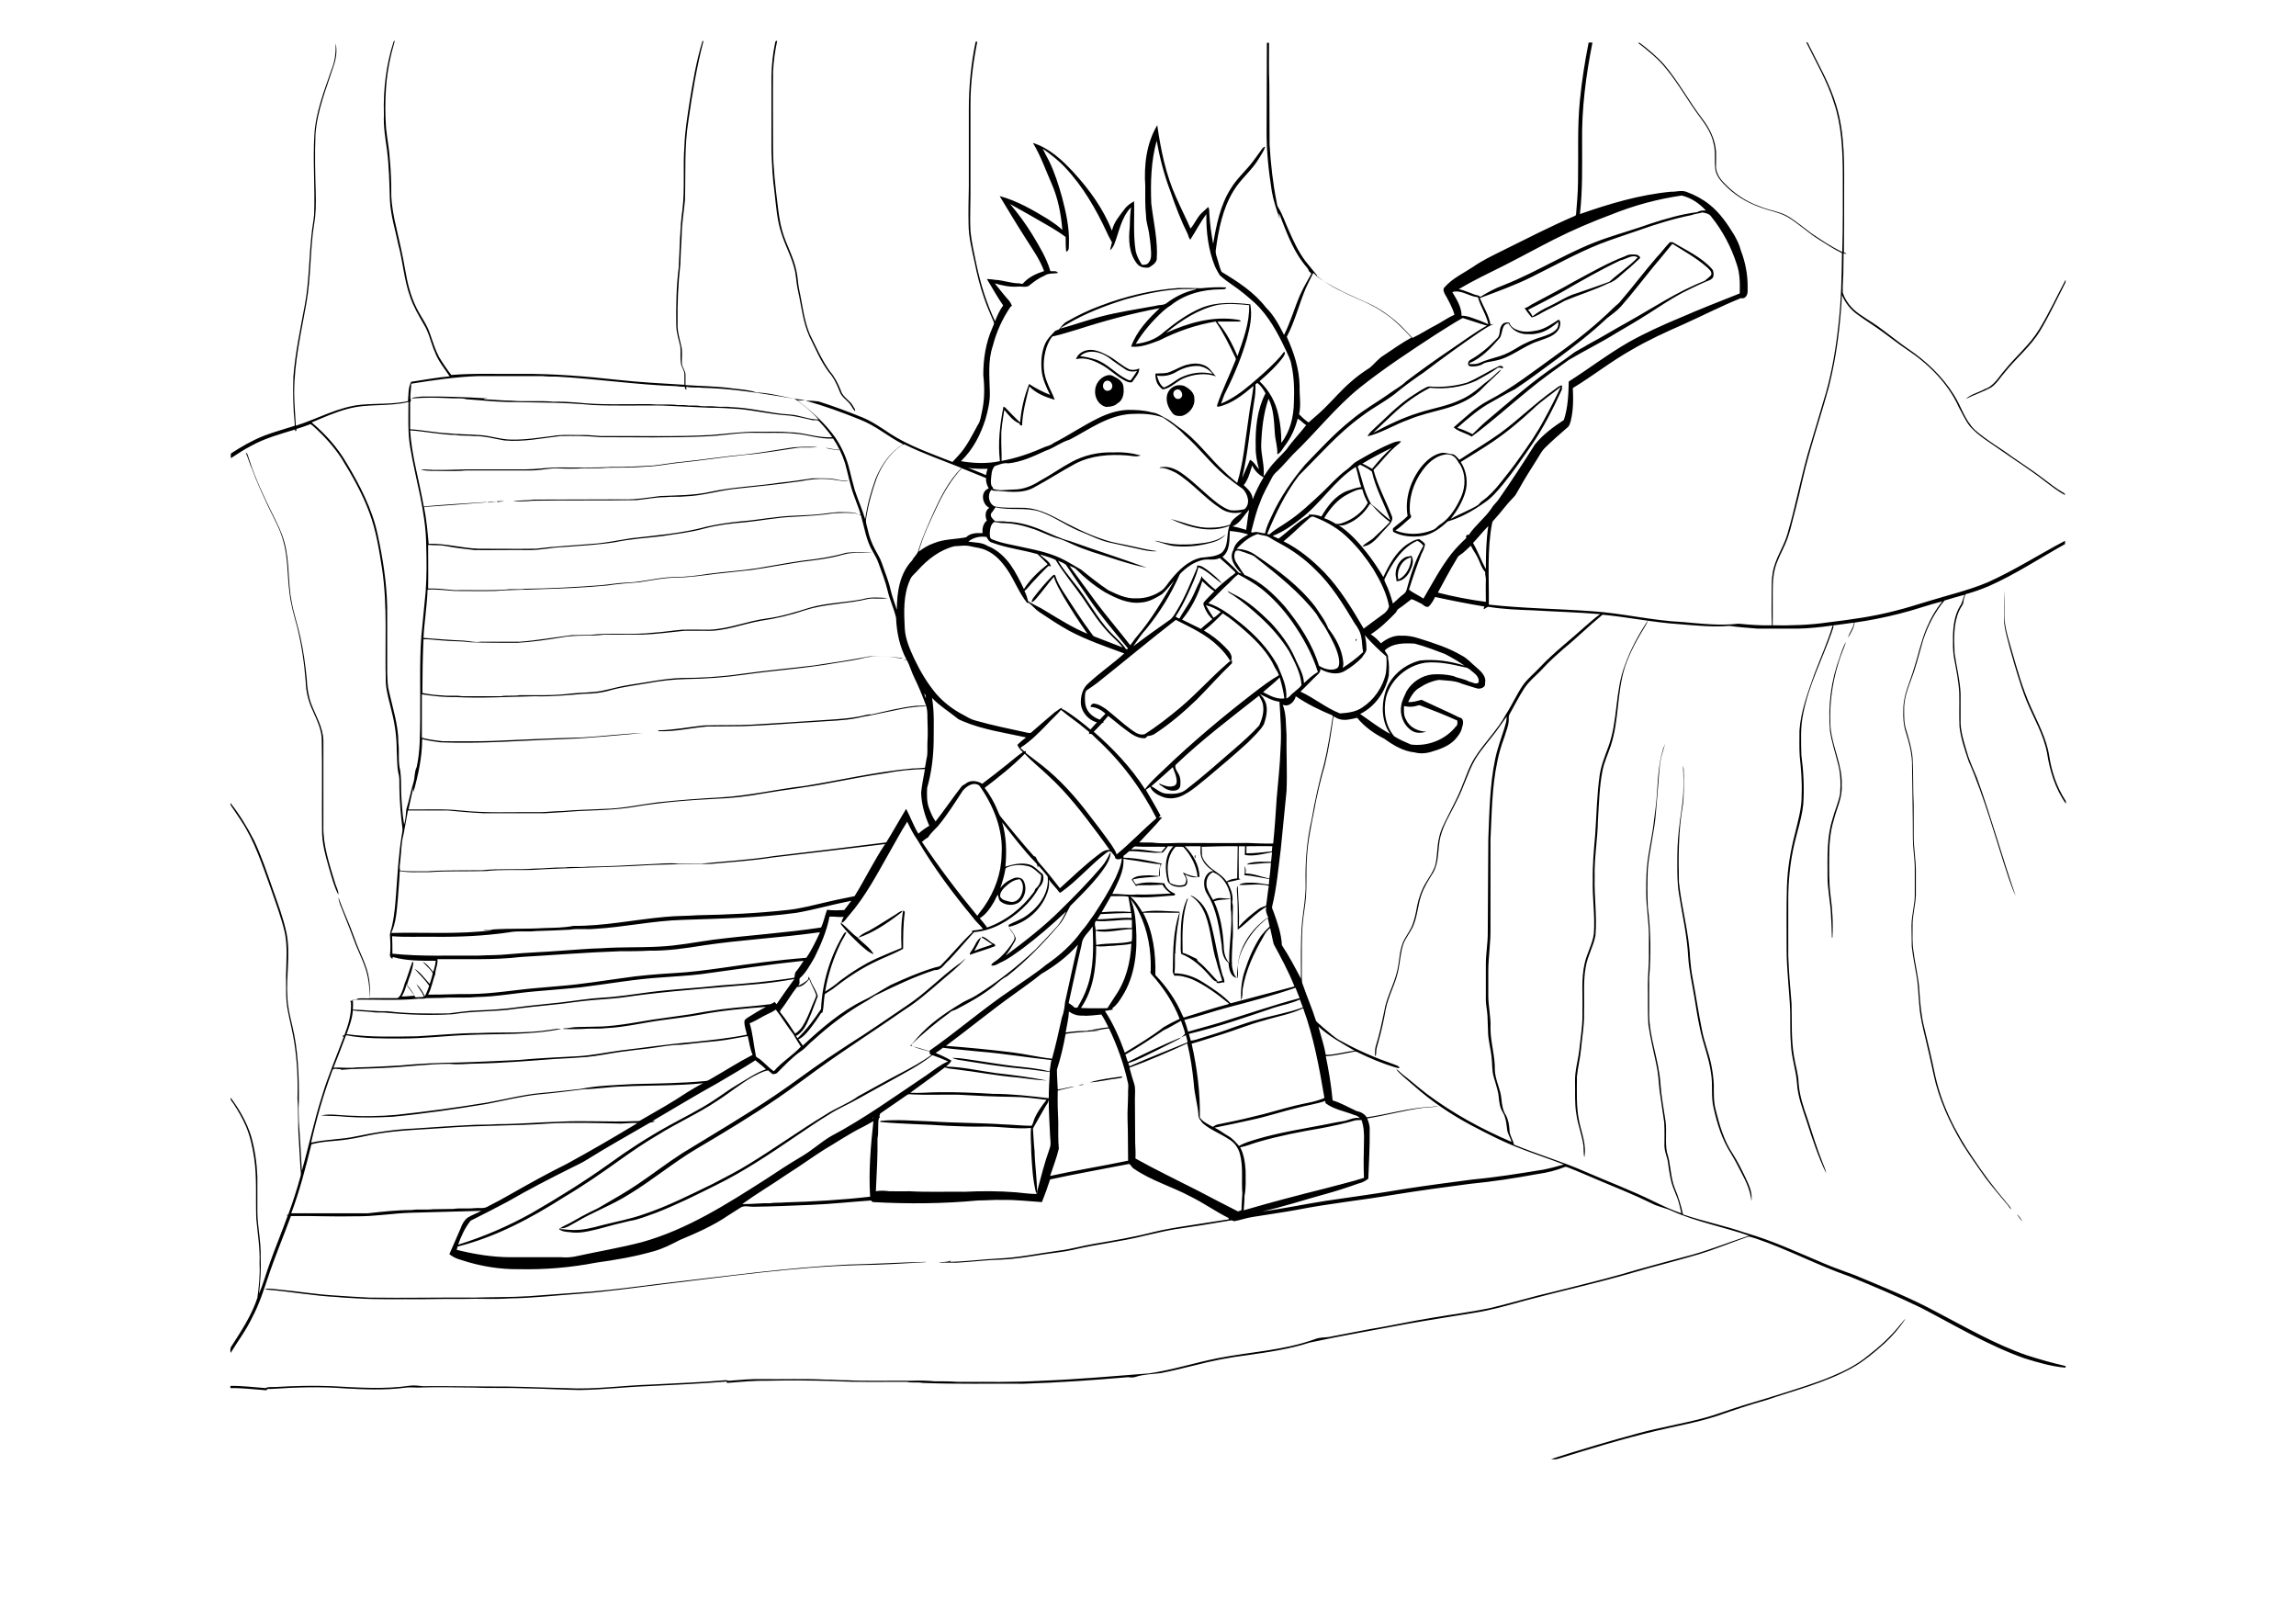 <?xml version="1.0" encoding="utf-8"?>
<!-- Generator: Adobe Illustrator 21.0.2, SVG Export Plug-In . SVG Version: 6.00 Build 0)  -->
<svg version="1.2" baseProfile="tiny" id="Layer_1" xmlns="http://www.w3.org/2000/svg" xmlns:xlink="http://www.w3.org/1999/xlink"
	 x="0px" y="0px" viewBox="0 0 842 595" overflow="scroll" xml:space="preserve">
<g>
	<path d="M696.8,485.8c0.7-0.7,1.2-1.6,2-2.3c-2.1,3.3-4.7,6.3-7.6,9c-3.8,3.4-7.7,6.7-12.2,9.2c-9.8,5.4-20.8,8.1-31.3,11.7
		c-6.1,1.7-12,3.7-18,5.8c-7.3,2.4-15,3.7-22.5,5.5c-12.1,2.9-23.9,6.5-35.8,10.2c-0.8,0.3-1.7,0.2-2.6,0.1
		c10.7-3.4,21.4-6.6,32.2-9.5c7.8-2.1,15.8-3.4,23.7-5.5c3.4-0.9,6.7-2.1,10-3.2c5.9-2,11.9-3.6,17.8-5.5c6.5-2.1,13.1-4,19.4-6.7
		c4.6-1.9,9.1-4.2,13-7.4C689.3,493.8,693.4,490.1,696.8,485.8 M311,463.7c9.5-0.2,19-0.8,28.5-1l0,0.1c-8.2,0.5-16.4,1-24.7,1.1
		c-24.3,0.7-48.3,4.3-72.4,7.1c-10,1.2-20,2.7-30,3.4c-8.6,0.6-17.1,1.6-25.7,1.7c-5.6,0.4-11.1,0-16.7,0.2c-5.2,0-10.3,0-15.5,0.1
		c-7.8-0.1-15.6,0.2-23.4-0.3c-2.5-0.2-5-0.2-7.4-0.5c-8.6-0.4-17.1-2-25.7-2.7c-0.3,0-0.6-0.2-0.9-0.3c1.9-0.2,3.8,0.1,5.6,0.3
		c6.5,0.6,13,1.7,19.6,2.1c4.3,0.3,8.7,0.6,13.1,0.8c12.9,0.2,25.7-0.1,38.6,0c6.6-0.2,13.2-0.1,19.8-0.5c7.7-0.5,15.4-1.2,23.1-1.7
		c9.3-0.8,18.5-2.1,27.7-3.2C266.6,467.9,288.7,464.8,311,463.7 M739.6,445.2c0.9,0.7,1.5,1.7,2.1,2.7
		C740.9,447.1,740.2,446.1,739.6,445.2 M395.4,398c0.7-0.2,1.4-0.5,2.1-0.3C396.9,397.9,396.2,397.9,395.4,398 M399.6,396.9
		c3.9-1.2,7.9-1.6,11.9-2.2c0.1,0.7-0.8,0.5-1.3,0.7C406.6,395.8,403.1,396.7,399.6,396.9 M360.1,343.4c1.9,0.4,3,2.3,4.7,2.8
		c0.1,0.2,0.1,0.5,0.2,0.7c-3,1.2-6.3,2.1-9.3,3.2c-0.2-0.7,0.5-1.2,0.8-1.8c1.1-1.5,1.6-3.6,3.3-4.6c-0.7,1.7-1.6,3.4-2.5,5
		c2.1-1,4.4-1.5,6.6-2.4c-1.1-0.8-2.3-1.5-3.4-2.3C360.2,344.1,360.1,343.8,360.1,343.4 M328.5,335.3c0.8-0.5,1.5-1.2,2.5-1.3
		c-0.3,0.6-0.9,0.9-1.4,1.3c-4.6,3.5-9.5,6.8-15,8.6c1.9,2,4.4,3.5,5.8,6c-2-0.7-3.6-2.3-5.2-3.7c-2.2-2.1-4.3-4.1-6.2-6.5
		c-0.3-0.4-0.8-0.8-0.7-1.4c2.3,1.7,4,4,6.4,5.6c1-1.2,2.4-1.9,3.8-2.5C321.9,339.5,325.2,337.3,328.5,335.3 M435,330.4
		c0.1-0.4,0.3-0.8,0.7-1c-2.3,6.4-2.1,13.3-2,20c1.8,0.4,3.5,1.5,5.2,2.2c0.1,0.7,0.7,1.1,1.2,1.5c2.4,2,4.4,4.6,6.6,6.8
		c-1.2,0.2-2-0.8-2.7-1.6c-3-3.5-6.4-6.8-10.8-8.5c-0.3-1.2-0.2-2.4-0.2-3.6C433,340.9,432.9,335.3,435,330.4 M436.5,328.4
		c1.1,0.1,1.9,0.9,2.8,1.6c2.9,2.3,4.1,6,5,9.5c1.5,6,2.4,12.1,4,18c0.4,0.9,0.8,1.8,0.7,2.8c-0.9-0.4-2.3,0.8-3-0.2
		c0.7-0.2,1.5-0.3,2.2-0.5c-0.6-2.3-1.5-4.4-2-6.7c-1.9-5.7-2-11.7-4.1-17.3C441,332.7,439.2,330,436.5,328.4 M438.2,313.5
		c0.3,0.2,0.2,0.9,0.1,1.2C438,314.5,438.1,313.8,438.2,313.5 M617.2,280.8c0.4,1.1,0.2,2.3,0.3,3.5c-0.1,3.7,0.2,7.5-0.4,11.2
		c-1.6,9.2-1.6,18.6-1.4,28c1,9.4,3.7,18.5,4.1,27.9c0.2,2.5,0.5,5.1,1,7.6c1.2,6.3,2.1,12.6,3.4,18.9c0.8,4.1,2.4,8,3.3,12.2
		c0.5,2.5,0.9,5.1,1,7.7c0,3.1-0.1,6.2,0.7,9.2c1.4,5.6,3,11.2,6.2,16c1.9,3,3.5,6.2,5,9.4c1.2,2.5,2.3,5.2,1.9,8
		c-0.4-3.7-1.9-7.1-3.7-10.4c-1.2-2.4-2.4-4.7-3.8-7c-3.3-5.1-5.1-11-6.4-16.8c-1-4.1-0.2-8.4-0.9-12.5c-0.7-5.7-3-11-4.1-16.6
		c-0.8-3.7-1.4-7.5-2-11.2c-0.8-5-2-10-2.3-15.1c-0.4-7.8-2.2-15.4-3.4-23.1c-0.6-3.7-0.6-7.4-0.6-11.2c0-4.1,0.1-8.2,0.6-12.3
		c0.4-4.5,1.4-8.9,1.6-13.5C617.4,287.5,617.4,284.2,617.2,280.8 M319.5,262c5.4-1.2,10.8-2.6,16.4-3.2c1.2,0,2.5-0.1,3.7,0
		c-0.1,0.1-0.2,0.2-0.2,0.2c-6,0-11.9,1.7-17.7,2.8c-2.5,0.6-5,0.9-7.4,1.5c-5,1-10.1,1-15.1,1.4c-9,0.5-18,1.3-27,1.6
		c-4.3,0.1-8.6,0-12.9,0.1c-6,0.5-11.9,2-17.9,1.7l0-0.3c5.6-0.1,11.1-1.2,16.7-1.8c5.9-0.2,11.8,0,17.8-0.3
		c9-0.5,17.9-1.1,26.9-1.7c4.8-0.3,9.6-0.6,14.2-1.7C317.7,262.2,318.6,261.8,319.5,262 M674.7,240.9c0.6-1.9,1.3-3.8,2.2-5.5
		c-0.1,0.7-0.4,1.3-0.6,1.9c-3.8,9.2-5.6,19.3-5,29.3c0.6,7.3,4.5,14.1,4.1,21.5c0.3,4.4-1.9,8.4-2.9,12.6
		c-1.4,4.5-1.7,9.3-1.7,13.9c0,4.6-0.1,9.1,0.5,13.7c0.7,5.1,1,10.3,0.7,15.5c-0.1,0-0.2,0-0.2,0c-0.1-2.5-0.1-5-0.3-7.5
		c-0.1-5.1-1.4-10.2-1.3-15.3c0-6.9-0.3-14,1.8-20.6c0.8-3.1,2.2-6.1,2.8-9.3c0.3-3.7,0.2-7.6-0.8-11.2c-1-4-2.3-7.9-2.9-11.9
		C670.3,258.7,671.5,249.4,674.7,240.9 M497.4,234.3c0.3,0.1,0,0.8-0.2,0.7C497,234.8,497.1,234.5,497.4,234.3 M665.4,247.1
		c2.3-6,4.9-11.9,6.8-18.1c0.5,1-0.3,2-0.5,3c-3.5,9.9-8.4,19.3-10.4,29.6c-1.1,5-0.8,10.1-0.7,15.2c0.8,6,1.1,12.1,0.7,18.1
		c-0.5,4.9-2.1,9.6-3.2,14.3c-1.6,6.7-2.3,13.7-2.3,20.6c0,6.9,0,13.7,0,20.6c0.2,5.9,0.7,11.7,1.2,17.5c0.2,6.5-0.2,13,0.9,19.4
		c0.5,3.3,1.6,6.5,1.7,9.8c0.3,4.5,1.7,8.7,3.2,12.9c1.8,5.6,3.5,11.1,5.7,16.6c0.5,1.2,1,2.4,1.2,3.6c-3-6.2-5.1-12.7-7.2-19.2
		c-1.5-4.5-3.2-8.9-3.5-13.7c-0.3-4.8-2-9.3-2.2-14.1c-0.4-4.2-0.2-8.4-0.3-12.6c-0.3-7.5-1.3-14.9-1.3-22.4
		c0-7.6-0.1-15.2,0.1-22.9c0.2-6.7,1.3-13.3,3-19.8c1.1-4.6,2.5-9.3,2.4-14.1c0.2-4.7-0.2-9.5-0.7-14.2c-0.2-3.1-0.1-6.2-0.1-9.3
		C660.4,260.8,663,253.9,665.4,247.1 M595.9,243.9c2.1-5.9,5.1-11.4,8.5-16.5c-0.2,0.7-0.6,1.3-0.9,1.9c-3,4.9-5.8,9.9-7.6,15.3
		c-3,9.4-2.1,19.5-5.2,28.9c-1,3-2.4,5.9-3,9c-1.2,6-1.3,12.1-1.7,18.2c-0.1,7-1.4,14-1.2,21c-0.2,7.1,0.9,14.2,0.3,21.3
		c-0.7,3.9-2.8,7.3-3.5,11.2c-1.1,5.5-0.5,11.1-0.7,16.7c0.2,4.6-0.7,9.2-1.1,13.8c-0.3,3.4-1.2,6.7-1.5,10.1c0,5.5-0.3,11,0.8,16.3
		c0.9,4.4,2.8,8.7,1.9,13.3c-0.3-1.4-0.2-2.8-0.3-4.2c-0.5-4-2.1-7.7-2.6-11.6c-0.7-4-0.4-8-0.5-12c-0.1-4.1,1.2-8,1.6-12
		c0.5-4.6,1.3-9.3,1.1-13.9c0.2-5.8-0.5-11.6,0.8-17.3c0.8-3.8,2.9-7.2,3.4-11c0.5-6.6-0.6-13.2-0.4-19.8c-0.1-5.5,0.4-11,0.9-16.5
		c0.5-7.2,0.6-14.4,1.6-21.6c0.5-3.7,1.9-7.1,3.2-10.6C593.4,264.1,592.2,253.5,595.9,243.9 M735,216.4c0.2,4.1-0.1,8.3,0.3,12.4
		c0.5,3.2,1.5,6.4,2.4,9.5c2,7,4,14.1,7,20.8c2.6,5.9,5.8,11.6,6.8,18.1c0.9,5.8,2.8,11.5,6,16.4c0.2,0.3,0.1,0.7,0.1,1.1
		c-3.9-5.5-5.9-12.1-6.9-18.6c-1.3-6.9-5-12.9-7.6-19.3c-2.4-6.1-4.1-12.3-5.9-18.6c-0.8-3.2-1.8-6.3-2.2-9.5
		C734.9,224.5,734.9,220.5,735,216.4 M512.8,212.5c3-1.4,4.7-4.9,4.7-8.1C514.1,205,512,209.2,512.8,212.5 M515.2,204.4
		c0.7-0.4,1.6-0.3,2.4-0.6c1.1,1.7,0.3,3.9-0.5,5.5c-0.9,1.9-2.7,3.9-5,3.8c0.1-0.8-0.3-1.6-0.3-2.5
		C511.8,208.2,513,205.6,515.2,204.4 M436.9,199.6c4.3-0.5,9.2-0.6,12.6-3.7c-1.7,2.3-4.7,3-7.4,3.6c-3.9,0.9-7.9,1.1-11.9,0.7
		c-2.3-0.4-4.5-1.3-6.8-1.9c1.5,0,2.9,0.7,4.4,0.8C430.9,199.8,433.9,199.7,436.9,199.6 M178.7,184.3c1-0.5,2.3-0.2,3.4-0.2
		C181,184.1,179.9,184.2,178.7,184.3 M182.3,183.8c0.9,0,1.7-0.1,2.6,0c-0.9,0.1-1.8,0.2-2.6,0.3C182.3,184,182.3,183.9,182.3,183.8
		 M285.9,177c4-0.4,8-1,12-1.6c3.2,0,6.5-0.2,9.7,0.6c1.2,0.3,2.4,0.3,3.6,0.4c-1.3,0.3-2.7-0.1-4.1-0.3c-4.3-0.8-8.8-0.6-13.1,0.3
		c-8.3,1.2-16.6,2-24.9,2.9c-5.9,0.7-11.6,2.5-17.6,2.7c-2.5,0.3-5,0-7.5,0.3c-3.6,0-7.2,0.8-10.8,1.1c-12.6,0.2-25.2,0-37.8,0.2
		c-2.4,0.3-4.9,0.2-7.3,0.3c2.5-0.6,5-0.3,7.5-0.7c11.2,0,22.5-0.1,33.7-0.1c4.3,0.1,8.6-0.7,12.8-1.2c6.2-0.3,12.5-0.2,18.6-1.6
		C269.1,178.5,277.6,178.3,285.9,177 M90.1,165.9c0.9,0.5,0.9,1.7,1.3,2.6c2.2,6.9,5.3,13.4,8.5,19.9c1.7,3.4,3.4,6.7,4.4,10.4
		c2,7.2,1.2,14.8,2.7,22.1c0.8,4.4,2.3,8.6,3.2,12.9c1.1,5,1.8,10.1,2.3,15.2c0.1,3.1,0.6,6.2,1.6,9c1.7,4.5,4.4,8.7,4.5,13.6
		c0,10.3,0,20.7,0,31c-0.2,7.3,2.2,14.3,4.3,21.2c0.4,1.4,1.3,2.8,1.2,4.3c-1.6-3-2.4-6.3-3.4-9.6c-1.3-4.7-2.7-9.4-2.6-14.3
		c-0.1-10.8,0.1-21.6-0.1-32.5c0.1-4-1.8-7.6-3.3-11.1c-1.6-3.3-2.5-7-2.6-10.7c-0.5-6.7-1.5-13.4-3.1-19.9
		c-1.1-4.1-2.3-8.1-2.8-12.3c-0.9-6.5-0.5-13.2-2.4-19.6c-1.2-4.4-3.6-8.4-5.5-12.5c-2.1-4.5-4.2-9-5.9-13.7
		C91.5,170,91,167.9,90.1,165.9 M302.6,164.2c1.7,0.1,3.3,0.7,5.1,0.7c0,0.1,0,0.2,0,0.2C306,164.9,304.3,164.7,302.6,164.2
		 M289.2,164.3c3.5-0.6,7.1-0.5,10.6-0.4c-2.4,0.4-4.9,0-7.4,0.3c-6.4,0.9-12.8,2.1-19.2,2.6c-8,0.8-16,2.1-24.1,2.9
		c-4,0.4-8,1.3-12.1,1.4c-4.7,0.4-9.4,0.4-14.1,0.4c-2.8,0.3-5.7,0.2-8.6,0.2c-3.5,0.2-6.9,0.2-10.4,0c-3.3,0.1-6.5,0.9-9.8,0.8
		c-7.7,0-15.4,0-23.1,0c-2.8,0.3-5.7,0.2-8.6,0.2c-2.7-0.1-5.5,0.2-8.2-0.5c2-0.2,4,0.2,6,0.1c5,0.1,9.9-0.3,14.9-0.2
		c5.9,0,11.7,0,17.6,0c3.8,0,7.5-0.6,11.2-0.7c6.8,0,13.6,0.2,20.4-0.2c5.1,0.1,10.2-0.2,15.3-0.5c3.7-0.4,7.3-1.1,10.9-1.4
		c7.7-0.8,15.4-2,23.2-2.7C279,166,284.1,165.1,289.2,164.3 M529.7,166.7c-3.4,0.6-6.2,3.2-8.1,5.9c-3.3,4.5-5.1,10.2-4.5,15.8
		c0.1,0.3,0.3,0.6,0.4,0.8c0,0.1-0.1,0.4-0.1,0.6c-1.9,1.5-3.6,3.4-5.7,4.7c4.4,1.8,9.5,1.6,13.8-0.2c1.2-0.4,1.9-1.7,3-2.2
		c3.4-2.4,5.6-6.1,7.3-9.8c1.7-3.8,1.8-8.4-0.4-12c-0.6-0.7-0.9-1.5-1.5-2.2C532.9,166.8,531.1,166.4,529.7,166.7 M562.2,150
		c-4.6,4.3-9.5,8.4-14.8,12c-3.9,2.6-7.8,5-11.7,7.4c2.2,3.4,2.8,7.8,1.5,11.6c-1.1,3.4-3,6.5-5.2,9.3c3.2-1.9,6.8-3.1,10-5.1
		c0.6-0.5,1-1.2,1.7-1.6c2.5-1.8,4.6-4.1,6.5-6.5c2.5-3.1,5-6.3,7.3-9.6c3.1-4.3,6.2-8.8,8.7-13.5c2.2-4,4.3-8.1,6.2-12.2
		C569,144.6,565.3,147,562.2,150 M570,142.9c0.9-0.6,1.7-1.5,2.8-1.6c0,0.6,0.1,1.2-0.1,1.7c-3.2,7-6.7,13.9-11.1,20.3
		c-3.4,4.9-6.7,9.8-10.5,14.4c-2,2.4-4.1,4.9-6.7,6.6c-4.1,2.9-8.6,5.5-13.5,6.9c-2.6,2.4-5.6,4.7-9.2,5.3
		c-3.6,0.5-7.5,0.3-10.8-1.5c0-0.5-0.3-1.1,0.1-1.4c1.7-1.5,3.7-2.8,5.2-4.4c-1.1-6.4,1.1-13,5-18c1.8-2.2,4-4.2,6.9-5
		c1.6-0.5,3.2,0.3,4.9,0.4c0.9,0.4,1.5,1.3,2.2,2c5-3.3,10.1-6.3,15-9.8C557,153.8,563,147.8,570,142.9 M431.3,142.9
		c-2,0.8-0.7,4,1.3,3.3C434.5,145.4,433.2,142.1,431.3,142.9 M431.7,141.3c1-0.1,2.2-0.1,3.1,0.5c1.6,0.9,3.3,2.4,3.2,4.4
		c0.3,2.9-1.9,5.5-4.5,6.3c-1.2,0.1-2.7,0.1-3.5-1c-1.4-1.7-2.4-3.9-2.1-6.1C428.1,143.4,429.7,141.7,431.7,141.3 M405.8,139.6
		c-1.3,0.3-1.7,2.2-0.9,3.1c0.7,1,2.5,0.7,2.9-0.5C408.3,141,407.2,139.3,405.8,139.6 M405.8,137.7c0.9-0.3,1.9-0.2,2.6,0.3
		c1.6,0.8,3.5,1.9,3.6,3.9c0.3,2.2-0.1,4.9-2.2,6c-1.1,1.1-2.8,1.3-4.3,1.3c-2.6-0.7-4.1-3.4-3.9-6
		C401.7,140.7,403.5,138.4,405.8,137.7 M549.6,134.3c0.6-0.3,1.8-0.1,1.6,0.7c-0.6,0.1-1.3-0.5-2-0.1c-2.4,1.8-5.2,3.2-7.8,4.7
		c-5.3,2.4-11.3,3.2-17,2.6c-5.1,2.6-9.7,6-13.8,9.9c-2.3,2.2-4.7,4.4-7,6.6c5.4-2.9,11-5.6,16.9-7.4c5-1.6,10.3-2.4,15.1-4.7
		c2.8-1.2,5.3-3,7.6-5c1.5-1.4,3.2-2.4,4.6-3.8c0.9-0.8,1.7-1.7,2.7-2.3c-0.5,1-1.6,1.7-2.3,2.5c-1.9,1.7-3.7,3.5-5.5,5.3
		c-3.6,3.3-8.3,5.3-13,6.6c-4.4,1.2-8.9,2.2-13.2,4c-5.1,1.8-9.7,4.8-15,6.1c0.3-0.6,0.7-1.2,1.2-1.7c5.1-4.6,9.8-9.8,15.7-13.5
		c1.5-1,3.1-2,4.7-2.8c0.7-0.4,1.5-0.3,2.3-0.2c4.2,0.2,8.5-0.3,12.6-1.5C542.1,138.6,545.7,136.2,549.6,134.3 M431.5,136.3
		c-2.1,1.3-4.8,1.9-7.2,1.4c0.4,1.6,1.1,3.5,2.5,4.4c2.3-0.8,4.1-2.6,6.3-3.7c3.6-1.7,7.7-2.3,11.6-1.3c-1.3-1.6-3.2-2.7-5.2-2.9
		C436.6,134.1,433.9,134.9,431.5,136.3 M436,133.6c2.5-0.6,5.5-0.3,7.4,1.5c0.9,0.9,1.6,2,2.5,2.9c-3.8-1.4-8.1-0.8-11.8,0.7
		c-2.6,1.1-4.5,3.4-7.2,4c-0.8,0.3-1.2-0.6-1.7-1c-1.2-1.3-1.5-3-1.5-4.7c1.8-0.2,3.8,0.1,5.5-0.7C431.5,135.4,433.6,134,436,133.6
		 M396.1,130.6c2,0.2,4,0.7,5.9,1.3c4.2,1.5,7.1,5.1,11.1,7.1c0.5,0.2,1,0.6,1.6,0.4c0.8-1.1,1.6-2.2,2.3-3.4
		c-1.4,0.4-3,0.3-4.2-0.5c-2.1-1.4-4.2-2.8-6.1-4.3C403.7,129,399.1,127.8,396.1,130.6 M394.6,131.7c0.8-2.5,3.6-3.6,6-3.4
		c2.3,0.3,4.3,1.3,6.3,2.4c2.6,1.5,4.7,3.6,7.4,4.8c1.2,0.3,2.4,0.1,3.5-0.4c0,2-1.6,3.4-2.6,5c-0.8,0.3-1.6,0-2.4-0.4
		c-3.4-1.6-5.9-4.5-9.3-6.2C400.9,132.1,397.7,130.9,394.6,131.7 M563.6,122.3c-1.5,0.4-3,0.2-4.4,0.2c-2.5-0.3-4.8-1.6-6-3.9
		c-2.7,0.2-2,3.6-3.2,5.3c-3.2,3.7-6.7,7.4-11.2,9.3c0.1,0.1,0.2,0.3,0.2,0.3c1.2,0,2.4,0.1,3.5-0.4c2.4-1.1,5-1.7,7.5-2.5
		c2.3-0.7,4.4-1.9,6.4-3.1c2.9-1.8,6.1-3.1,9.4-4.1c1.8-0.6,3.8-1.3,5.1-2.8c0.6-0.7,0.6-1.7,0.6-2.6
		C569.2,120,566.6,121.8,563.6,122.3 M563.6,121.2c3-0.6,5.5-2.4,8-4c0.9,0.6,0.6,2,0.3,3c-1.4,3.1-5,3.8-7.8,4.9
		c-5.6,1.8-10.1,6.2-16,7.2c-1.6,0.4-3.4,0.4-4.7,1.4c-1.4,0.6-2.9,0.8-4.4,0.6c-1.1-0.5-0.6-2,0.3-2.4c3.6-2,6.8-4.8,9.7-7.8
		c1.4-1.2,0.6-3.4,1.7-4.8c0.5-1,1.8-1.2,2.8-1c0.4,1.4,1.7,2.3,3,2.7C558.8,122,561.3,121.6,563.6,121.2 M747.8,120.8
		c3.6-5.9,6.5-12.2,9.7-18.2c0.1,0.5,0,1.1-0.3,1.5c-3,5.8-5.7,11.7-9.1,17.3c-3.4,5.6-8.6,9.8-12.7,14.9c-1.7,1.9-3,4.2-5.1,5.7
		c-3,1.7-6.3,2.7-9.4,4.3c1.9-1.8,4.6-2.3,6.9-3.6c3.4-1.1,5.1-4.4,7.3-6.9C739.3,130.6,744.4,126.4,747.8,120.8 M594.2,95.5
		c-7.4,3.5-14.5,7.6-21.6,11.7c-4,2.2-8.1,4.3-12.2,6.4c0.6,0.7,1.2,1.5,1.6,2.4c1.9-1.5,4-2.7,6.2-3.7c3.4-1.6,6.5-3.8,10.1-4.8
		c4-1.4,8-2.7,11.9-4.2c3.4-3.1,7.2-5.6,10.4-8.9C598.6,93.1,596.3,95.1,594.2,95.5 M596.1,93.9c1.3-0.8,2.8-0.6,4.2-0.5
		c0.5,0.3,1.4,0.7,1.1,1.3c-1.7,1.5-3.2,3.1-5,4.5c-2.1,1.7-3.9,3.9-6.6,4.7c-5.2,2.5-10.7,4.2-16,6.4c-2.2,1.3-4.6,2.4-6.9,3.6
		c-1.7,0.8-3.3,2.1-5.2,2.5c-0.9-1.1-1.8-2.2-2.6-3.4c1-0.2,1.7-0.8,2.5-1.3c5.3-2.9,10.7-5.6,15.9-8.6
		C583.7,99.8,589.7,96.3,596.1,93.9 M613.3,89.4c-2.1,2.5-4.1,5.1-6.2,7.5c-4.2,5.1-8.2,10.4-12.6,15.4c-1.5,1.7-3.4,3-5.2,4.4
		c-5.6,5.3-11.8,10.1-18,14.7c-5.2,3.8-10.3,7.7-15.7,11.3c-2.9,1.4-5.6,3.1-8.4,4.6c-4.7,2.5-8.8,6.1-12.8,9.6
		c1.9,0.5,3.8,1.4,5.6,2.3c1.7-1.6,3.3-3.3,5.1-4.8c8.6-7.2,16.9-14.7,26.3-20.9c1.6-1.1,3.3-2.3,4.9-3.5c1.9-1.5,4.1-2.4,6.1-3.7
		c4.9-2.6,9.6-5.5,14.5-8.2c9.3-5.2,18.2-11.2,28.2-15.1c0.8-0.7,1.7-1.3,2.4-2.1c0.5-1.3-0.8-2.2-1.6-3
		C622.1,94.6,617.6,92.1,613.3,89.4 M612.4,88.8c0.3,0,0.7,0,1,0c5,3,10.5,5.4,14.5,9.9c0.6,0.8,0.6,1.8,0.4,2.8
		c-0.4,0.9-1.4,1.3-2.3,1.6c-3.1,1.3-6.1,2.8-9.1,4.3c-4.3,2.3-8.4,5.1-12.5,7.7c-3.9,2.5-7.9,4.8-11.8,7.1
		c-5.6,3.5-11.6,6.4-17.3,9.8c-5,3.6-10,7.1-14.8,11.1c-6.9,5.6-13.6,11.7-20.8,17c-2-1.3-4.7-1.7-6.6-3.4c4-3.4,7.8-7.2,12.5-9.7
		c8.9-4.6,16.7-10.8,24.8-16.6c7.6-5.4,14.9-11.2,21.5-17.7c0.8-0.8,1.8-1.4,2.5-2.4c4.5-5.2,8.6-10.7,13.1-15.9
		C609.2,92.7,610.6,90.6,612.4,88.8 M284.2,16c0.1-0.4,0.1-1.2,0.8-1c-0.8,3.7-1.3,7.5-1.5,11.3c-0.1,9.6,0,19.2,0,28.8
		c0.1,6.5,0.8,12.9,1.6,19.4c0.4,3.3,0.8,6.7,1.7,9.9c1.4,5.2,4.3,9.8,5.3,15.1c0.5,2.2,0.5,4.5,1,6.8c1.2,5.4,1.7,11.1,3.9,16.3
		c2.3,4.6,4.3,9.3,7.3,13.5c1.8,2.1,3.1,4.6,4.1,7.2c0.7,2.4,3.4,3.5,4.5,5.7c0.2,0.6,1,1.1,0.6,1.7c-0.6-0.6-1-1.3-1.4-2
		c-1.2-1.9-3.5-3-4.2-5.2c-1-2.6-2.2-5.1-4-7.1c-3-4-4.9-8.7-7.1-13.1c-2.4-5.3-2.9-11.2-4.2-16.9c-0.5-2.2-0.6-4.5-1-6.7
		c-1-5-3.6-9.4-5.1-14.3c-1.6-4.9-1.9-10.1-2.5-15.2c-0.7-4.9-0.9-9.9-1.1-14.9c0-9.2,0-18.3,0-27.5C283,23.7,283.4,19.8,284.2,16
		 M200.9,412c-12.7,0.9-25.4,0.6-38,1.6c-8.3,0.6-16.7,0.8-24.9,2.2c-3.5,0.6-7,1.5-10.6,2c-4.4,0.7-8.9,0.6-13.2,1.8
		c-2.1,8.5-4.3,17.1-7.4,25.3c9.3,0,18.6,0,28,0c5.4-0.6,10.7-1.2,16.1-1.2c2.6-0.4,5.3,0,7.9-0.3c2.4-0.1,4.9,0,7.4-0.1
		c2.6-0.4,5.3,0,7.9-0.3c1.5-0.2,3.2,0.3,4.6-0.5c3-1.5,5.9-3.1,8.7-4.7c6.7-3.8,13.5-7.6,20.4-11c8.8-4.8,17.4-9.8,26-15
		c-2-0.1-4,0.1-6,0.2C218.8,411.8,209.8,411.5,200.9,412 M316.7,413.1c-5.1,2.5-9.8,5.7-14.7,8.6c-4.4,2.8-8.6,5.9-13.1,8.7
		c-5.5,3.8-11.3,7.2-16.7,11.1c3.4,0.1,6.8-0.4,10.2-0.3c1.8-0.3,3.7-0.1,5.5-0.3c10.4-0.3,20.8-0.9,31.2-2.1
		c-0.6-9.2,0.2-18.5,1.2-27.7C319.2,411.8,317.9,412.4,316.7,413.1 M497.1,410.8c-4.2,1.2-8.4,2.1-12.6,2.9c-7.7,1.3-15.4,2.8-23,5
		c-2.2,0.6-4.4,1.6-6.7,2c1.4,2.6,1.8,5.6,2,8.6c0,3.1,0.2,6.1-0.4,9.2c0,1.8-0.2,3.6-0.3,5.3c9.9-2.9,19.8-5.5,29.8-8
		c4.7-1.3,9.6-2.4,14.3-3.9c-0.2-4.4-0.1-8.8,0-13.2c0.1-2.7,0-5.5-0.9-8C498.5,410.7,497.8,410.7,497.1,410.8 M320.1,409.9
		C320.1,410.5,320.7,409.5,320.1,409.9 M475.9,406.2c-5.6,1.3-11.1,3.2-16.8,4.4c-4.5,1-9.1,2-13.7,2.9c1.8,0.8,3.3,2.1,5.1,3.1
		c1.6,0.9,2.7,2.3,3.9,3.6c2-1.2,4.3-1.8,6.5-2.5c8.1-2.4,16.5-3.7,24.8-5.3c2.1-0.4,4.3-0.9,6.4-1.2c2.2-0.2,4.3-1.7,6.6-1.2
		c-0.6-0.7-1.4-1-2.2-1.2c-3.5-1.4-7.4-2-10.4-4.3c0-0.3-0.1-0.5-0.1-0.8C482.8,404.8,479.3,405.3,475.9,406.2 M332.8,401.4
		c-3.3,2.3-6.7,4.6-10,6.9c-0.1,0.3-0.2,0.6-0.3,0.9c0.1,0.2,0.1,0.4,0.2,0.6c-0.1,0-0.3,0.1-0.4,0.2c-0.5,2.5,0,5-0.5,7.4
		c0.1,6.5-0.3,12.9-0.6,19.4c1.6-0.3,3.3-0.2,4.9,0c2.4,0,4.9,0.1,7.3,0c6.8,0.4,13.6,0.1,20.4,0.2c6.2-0.3,12.5-0.3,18.8,0.2
		c2.4,0.2,4.8,0.6,7.2,0.6c0.7,0,0.5-0.8,0.6-1.2c1.4-5.2,2.7-10.4,4.5-15.4c0.6-1.5,0.3-3.1,0.2-4.6c-0.2-4.4-0.5-8.8-0.5-13.2
		l-0.1,0c0,1-0.8,1.7-1.2,2.5c-1.5,2.7-3.1,5.3-4.5,7.9c0.2,2.8,0.3,5.5,0.6,8.3c0.1,5,0.9,10,0.9,15c-0.1,0.2-0.2,0.3-0.3,0.5
		c-1.3-4.9-1.5-9.9-1.8-14.9c0-3-0.4-6.1-0.1-9.1c-5.7,0.5-11.4-0.6-17-0.5c-4.6,0.1-9.1-0.1-13.7-0.3c-8.2-0.6-16.4-0.6-24.6-1.4
		c0-0.1,0.1-0.3,0.1-0.4c6.2-0.6,12.4,0,18.7,0.2c8.9,0.6,17.8,0.5,26.6,1.1c3.4,0.1,6.8,0.5,10.1,0.5c0.6-0.8,0.7-1.8,1.1-2.7
		c1.1-2.5,2.7-4.7,4.4-6.8c-4.1-0.5-8.3-1.1-12.5-1.1c-6.7-0.1-13.3-0.4-20-0.8c-5.6-0.1-11.1,0.2-16.7-0.1
		C334.1,401.3,333.4,401.1,332.8,401.4 M262.9,397.3c-8,4.4-15.8,9.2-23.7,13.8c0.3,0,0.7,0,1,0c-0.5,0.5-1.3,0.3-1.9,0.6
		c-7.7,4.5-15.5,8.8-23,13.5c-1.9,1.2-3.9,2.1-5.9,3.1c-7.8,3.9-15.6,7.9-23.2,12.3c-4.5,2.4-9,4.7-13.6,7c-2.1,2.6-3.5,5.7-4.6,8.8
		c9.4-2.9,18.4-6.8,27-11.6c9.7-5.6,19.2-11.5,28.3-18c7-5.1,14.3-9.8,21.9-14c5.4-3,11-5.7,16.2-9.1c3.1-2,6.1-4.3,9.4-6.2
		c3.3-1.9,6.5-4.2,10.1-5.4c-1.2-1.2-2.6-2.2-3.9-3.3C272.4,391.8,267.6,394.5,262.9,397.3 M345.8,384.2c-0.9,0.7-1.7,1.3-2.7,1.9
		c2,0.8,3.9,1.7,5.8,2.8c-0.4,1-1.3,1.5-2,2.2c6.2,0.1,12.4,1.6,18.5,2.4c6.2,0.7,12.4,1.5,18.5,2.7c-3.6-0.1-7.1-0.7-10.7-1.1
		c-7.6-0.6-15.1-2.1-22.7-3c-1.4-0.2-2.8-0.2-4-0.7c-4.2,3.2-8.5,6.2-12.7,9.3c3.5,0.2,6.9-0.2,10.4-0.2c6.7-0.1,13.3,0.2,20,0.6
		c6.8,0,13.6,0.8,20.4,1.6c0-3.2,0.2-6.4,0.4-9.6c-3.6-0.5-7.1-1-10.7-1.3c-7.7-0.7-15.3-2-22.9-3.2c-0.7-0.2-1.5-0.3-2.2-0.7
		c2.8,0,5.5,0.5,8.2,0.9c4.7,0.7,9.5,1.5,14.3,2.1c4.4,0.5,8.9,0.8,13.2,2c0.3-1.4,0.3-2.8,0.7-4.2c-8.8-0.9-17.5-2.4-26.3-3.1
		C354.8,385.1,350.3,384.8,345.8,384.2 M414.2,391.5c0.5,2,1.1,3.9,1.7,5.8c0.6,1.8,0.3,3.7,0.3,5.5c0.1,5.4,0,10.9,0.1,16.3
		c0.1,1.9,0.2,3.8,0.1,5.7c7.5,4.2,15.3,7.9,22.9,11.8c4.9,2.6,9.8,5.1,14.7,7.6c0.4-0.1,0.9-0.3,1.3-0.5c0-2,0.2-4.1,0.3-6.1
		c-0.4-4.8,0.4-9.8-0.9-14.5c-0.6-2.3-2.1-4.3-4.1-5.4c-3.1-2.1-6.8-3.4-9.6-5.9c-0.6-0.9-1.6-1.8-1.5-3c-0.3-3.9-1.5-7.6-1.7-11.5
		c-0.5-4.9-1.2-9.9-2.4-14.7C428.4,385.8,421.4,388.9,414.2,391.5 M263.3,381.7c-4.5,0.4-9,0.9-13.5,1.4c-3.9,0-7.6,0.8-11.5,1.3
		c-3.6,0.4-7.1,0.8-10.7,1.3c-4.2,0.6-8.4,1.5-12.6,1.9c-3.8,0.3-7.6,0.5-11.5,0.7c-9.5,0.7-19.1,1.5-28.7,1.7
		c-3.3,0-6.6,0.5-9.9,0.1c-8.2,0-16.3,1.2-24.5,1.5c-5.1,0.3-10.3,0.2-15.4,0.7c0-0.1,0-0.3,0-0.3c-1.1,0.3-2.9-0.8-3.2,0.8
		c-3.2,8.5-5.7,17.3-7.7,26.2c5.4-1.3,11-1.1,16.4-2.3c7.1-1.5,14.3-2.6,21.6-2.9c6.4-0.4,12.8-0.9,19.2-1.2
		c3.7-0.3,7.5-0.1,11.2-0.4c7.6,0,15.2-0.7,22.9-0.9c9-0.5,18.1,0.2,27.1-0.2c0.8-0.1,1.7,0.2,2.4-0.3c5.7-3.3,11.5-6.5,17-10.2
		c2-1.2,3.9-2.4,6-3.4c-9.8,1-19.8,0.7-29.6,1.2c-4.7,0.1-9.4,0.9-14.1,1c-5.6,0.7-11.1,1.4-16.7,1.9c-6.4,0.7-12.7,2.3-19,3.5
		c-11.5,1.9-23,3.6-34.6,4.7c-5.7,0.3-11.5,0.4-17.2,0c-3-0.4-6-0.2-9-0.5c3.4-0.7,7,0,10.4,0.1c5.7,0.3,11.5,0.2,17.2-0.3
		c11.1-1.2,22.3-2.7,33.3-4.5c6.6-1.2,13.1-2.9,19.8-3.5c4.8-0.4,9.6-1,14.4-1.5c6.5-1.3,13.1-1.4,19.6-1.8
		c8.8-0.2,17.5-0.3,26.3-1.1c0.8,0,1.4-0.5,2-0.8c5.1-2.9,10-6.1,15.3-8.8c-1-2.2-1.2-4.6-1.8-6.9
		C270.6,380.5,267,381.3,263.3,381.7 M483.5,376.4c0.9,3.5,2.1,6.9,2.7,10.4c3.6,0,7.1-1.2,10.6-1.5
		C492.2,382.6,487.4,380,483.5,376.4 M426.7,377.8c-4.6,3.1-9.2,6.2-14,8.9c0.3,0.9,0.6,1.8,0.9,2.7c6.4-3.2,12.9-6.3,19.5-9
		c-0.5,0.6-1.3,0.9-1.9,1.2c-2.3,1.2-4.7,2.4-7.1,3.6c-3.4,1.6-6.7,3.5-10.3,4.6c0.1,0.4,0.2,0.8,0.4,1.2c7-3.1,14.2-5.9,21.3-8.8
		c-0.1-0.9-0.4-1.7-0.6-2.6c-0.6,0.2-1.1,0.5-1.7,0.8c0.4-0.5,1.1-0.8,1.4-1.4c-0.3-1.6-1-3.1-1.5-4.7
		C430.9,375.5,428.9,376.8,426.7,377.8 M392,370.9c-0.1,2.6-0.8,5.2-1.2,7.7c2.6-0.4,5.2-0.6,7.8-0.6c1.5-0.5,3-0.1,4.6-0.1
		c-4.1,0.5-8.3,0.5-12.4,1.2c-0.8,4.4-1.8,8.8-3.2,13.1c0,2.4,0.2,4.9,0.3,7.3c2.1-0.2,4.1-1,6.2-1.1c-2.1,0.5-4.1,1-6.2,1.5
		c-0.1,3.9,0,7.8,0.2,11.7c0,3.2-0.1,6.4,0.2,9.6c-0.8,3.4-2.1,6.6-3.2,10c9.5-2.1,19.1-3.6,28.6-5.6c-0.1-5,0-10.1-0.2-15.1
		c-0.1-3.2,0.2-6.4,0.2-9.6c-0.1-1.4,0.3-2.7-0.1-4c-1.5-6.9-3.9-13.5-6.9-19.8c-2.1,0.1-4.2,1-6.3,0.5c2-0.3,4-0.7,6.1-0.9
		c-0.8-1.6-1.6-3.2-2.6-4.7c-2.3,0.2-4.6,0.6-6.9,0.4C395,372.5,393.4,371.9,392,370.9 M281.4,371.9c-2.2,1-4.2,2.5-6.5,3.3
		c1.2,3.7,1.4,7.6,2.2,11.4c0.1,0.4,0,0.9,0.5,1.1c2.4,1.4,4,3.7,6.2,5.1c2.9-3.4,6.8-5.7,9.9-9c-0.9-1.5-1.9-2.9-2.7-4.5
		c-2.3-2.9-4.2-6.2-6.5-9.1C283.5,370.9,282.5,371.4,281.4,371.9 M463.5,374.2c-5.3,1.4-10.3,3.5-15.5,5.1c-3.7,1.1-7.3,2.4-11,3.4
		c2,8.9,3.2,18,3,27.1c1.2,1.6,3.1,2.5,4.8,3.4c0.7-0.5,1.4-0.9,2.3-1c4-0.8,7.9-1.6,11.9-2.6c5.4-1.2,10.7-2.9,16-4.2
		c3.6-0.9,7.3-1.3,10.7-2.8c-1.9-11.1-3.9-22.3-7.8-32.9C473.4,371.9,468.3,372.7,463.5,374.2 M467.2,369.5
		c-10.3,3.5-20.6,7.1-31.2,9.6c0.2,0.8,0.5,1.7,0.7,2.5c0.7-0.1,1.4-0.2,2-0.4c4.8-1.5,9.6-2.9,14.3-4.7c2.7-0.9,5.4-1.9,8.2-2.6
		c5.5-1.6,11.2-2.5,16.6-4.5c-0.4-1-0.7-1.9-1.1-2.9C473.7,367.9,470.4,368.5,467.2,369.5 M450.3,369.4c-5.4,1.4-10.6,3.3-16,4.6
		c0.6,1.4,1,2.9,1.4,4.3c4-1.2,8-2.2,11.9-3.4c9.6-3,19.2-6.3,29-8.9c-0.5-1.3-1-2.5-1.5-3.8C467,365,458.7,367.2,450.3,369.4
		 M149.1,361c-0.4,1.5-0.9,3-1.8,4.4c1.6,0,3.1-0.2,4.7-0.3C151.2,363.6,150.2,362.2,149.1,361 M292.3,361.9
		c-2.1,2.6-3.7,5.6-5.8,8.2c-0.2,0.4-0.7,0.8-0.3,1.2c2,2.4,3.7,5.1,5.4,7.7c1.1-0.7,2-1.6,2.7-2.7c2.1-3.3,3.2-7,4.8-10.5
		c0.2-0.4,0.3-0.9,0.1-1.3c-0.7-1.9-1.8-3.6-2.4-5.5C295.6,360.4,294.2,361.9,292.3,361.9 M277.1,360.9c-13.4,1.2-26.8,2.1-40.2,3.7
		c-4.4,0.5-8.7,1.3-13,1.6c-4,0.3-8,0.6-12,1.1c-7.5,1.1-15.1,1.6-22.7,2.6c-7.7,1.2-15.4,0.7-23.1,2c-8.3,0.5-16.6,0.2-24.9-0.6
		c-1.6-0.1-3.3,0.1-4.9-0.2c-2.3-0.3-4.7-0.2-6.9-0.6c-0.2,3-1.3,5.9-2.3,8.7c8.5,1.2,17.1,0.9,25.7,0.8c7.6-0.4,15.1-1.2,22.6-1.2
		c8.8-0.4,17.7,0.2,26.5-1.2c1.3-0.2,2.6-0.5,3.9-0.3c-11.2,2.3-22.8,1.7-34.1,2.2c-8.1,0.3-16.2,1.3-24.3,1.3
		c-6.9,0-13.8,0.1-20.5-1.2c-1.5,4-3,7.9-4.6,11.9c2.8-0.2,5.6,0.3,8.4-0.1c5.3-0.1,10.6-0.4,15.9-0.7c7.2-0.7,14.4-1,21.6-1.1
		c7.3-0.2,14.5-0.6,21.8-0.9c7.3-0.7,14.6-1,21.9-1.4c5.2-0.3,10.4-1.4,15.5-2.1c8.9-1,17.8-2.4,26.7-3.1c6.6-0.7,13.3-1.4,19.8-2.7
		c-0.3-1.6-1-3.2-0.9-4.9c0-0.6,0.6-0.9,1.1-1.3c2.2-1.4,4.5-2.8,6.8-4c-8,0.6-15.9,1.3-23.8,2.8c-4.8,0.9-9.6,1.4-14.5,2.1
		c-6.8,0.9-13.5,2.6-20.4,2.9c-2.2,0.3-4.5,0.1-6.7,0.2c-3,0.2-6,0.2-8.9,0.1l0-0.2c1.7,0,3.4-0.5,5.1-0.5c3,0,6-0.2,9-0.2
		c6.2-0.3,12.4-1.5,18.5-2.5c4.7-0.7,9.4-1.3,14.1-2c3.7-0.7,7.5-1.3,11.2-1.8c6-0.8,12.1-1.1,18.1-1.9c0.5-0.2,1-0.5,1.5-0.8
		c0.2,0.3,0.4,0.5,0.7,0.8c2.1-3.1,4.3-6.2,6.5-9.2C286.7,359.8,281.9,360.5,277.1,360.9 M257.2,357.2c-4.8,0.6-9.7,0.8-14.5,1.2
		c-9.9,0.6-19.7,2.4-29.5,3.6c-5.6,0.6-11.2,1-16.8,1.5c-7.2,0.6-14.4,2-21.7,2.1c-4.1,0.4-8.3,0-12.5,0.3c-2,0.1-3.9,0-5.9,0.1
		c-0.9,0.3-1.8,0.2-2.7,0.2c-8,0.8-16.1,0.2-24.2,0.4c0.1,1.2,0.1,2.4,0,3.6c4.2,0.1,8.4,0.7,12.6,0.6c7.4,0.9,15,0.9,22.5,0.8
		c3.6-0.4,7.1-1,10.8-1.1c4.9-0.2,9.9-0.5,14.7-1.2c5.1-0.7,10.3-1.1,15.5-1.7c5.2-0.6,10.5-1.5,15.7-1.8c5.5-0.3,10.9-1.2,16.3-1.9
		c9-1.2,18.1-1.6,27.1-2.6c8.9-0.6,17.8-1.4,26.7-2.8c0.2-0.7,0.1-1.5,0.5-2.1c1.1-1.3,2-2.7,2.9-4.1
		C282.2,353.6,269.7,355.5,257.2,357.2 M381.9,357.1c-3.2,2.6-6.5,4.9-9.8,7.3c-8.6,6.1-16.7,12.8-25.2,19.1
		c8.1,0.6,16.3,1.4,24.4,2.4c4.9,0.6,9.6,1.8,14.5,2.3c1.4-5,2.5-10,3.6-15c0.7-1.8,1-3.8,1.2-5.8c1.6-7,3-14,4.7-21
		C391.5,350.7,386.9,354.2,381.9,357.1 M408.3,346.8c-2.1,0-4.2,0.5-6.3,0.1c0,7.8-1,16.1-5.6,22.7c3.2,0.2,6.5,0.1,9.7,0.1
		c0.9-1.5,2-3,2.9-4.5c3.9-5.6,5.6-12.4,5.9-19.2C412.9,346.6,410.6,346.5,408.3,346.8 M258.4,346.6c-6.8,1.1-13.6,2.1-20.4,2
		c-3.5,0.2-7.1,0.2-10.6,0.2c-12.1,0.4-24.2,1.4-36.3,2.1c-10.2,1.2-20.5,0.7-30.7,0.8c0.3,1.9-0.8,3.7-0.8,5.6
		c-1,2.4-1.3,5.1-2.6,7.4c5.2,0.1,10.4-0.3,15.6-0.2c8.1-0.1,16-1.5,24.1-2.2c3.1-0.3,6.1-0.5,9.2-0.8c7.4-0.6,14.6-1.8,22-2.8
		c6.4-1,13-1.5,19.5-1.9c5.8-0.3,11.6-1.1,17.4-1.9c10.3-1.5,20.6-2.9,30.9-3.7c2-2.9,3.5-6.1,5-9.3c-0.4,0-0.9,0-1.3,0.1
		C285.6,343.9,271.9,344.6,258.4,346.6 M401.8,341.3c0,1.7,0.1,3.5,0.2,5.2c4.3-0.8,8.7-0.3,13-1.3c0.3-1.4,0.1-3,0.2-4.5
		C410.7,340.7,406.3,342.3,401.8,341.3 M396.7,346.2c-1.7,7.2-3.2,14.4-4.8,21.6c0.8,0.5,1.5,1,2.2,1.7c0.3,0,0.7,0,1,0
		c1.4-2.4,2.7-4.8,3.6-7.5c2.5-7.1,2.3-14.8,2-22.3C399.3,341.9,396.9,343.5,396.7,346.2 M401.9,337.7c-0.8,1-0.1,2.3-0.1,3.4
		c1.1-0.4,2.3-0.2,3.5-0.3c3.3-0.3,6.5-0.7,9.8-0.5c0-1,0-2,0-3C410.7,337.1,406.3,338.1,401.9,337.7 M419.2,334.7
		c3.7,7,4.7,15,4.5,22.8c4,4.2,7.5,9.1,9.8,14.5c0.3,0.4,0.3,1.3,1,1c5.2-1.6,10.3-3.3,15.6-4.7c0.2-0.1,0.5-0.1,0.6-0.3
		c-4.2-3.4-8.7-6.8-13.7-9c-2-0.7-4.1-1.4-6.3-1.2c-0.4-0.7-0.8-1.4-0.6-2.1c0.1-7,0.1-14.3,2.4-21
		C427.9,334.7,423.5,334.6,419.2,334.7 M403.6,335.2c-0.4,0.6-0.8,1.3-1.2,1.9c4.2,0,8.4-0.8,12.6-0.5c0-0.6-0.1-1.2-0.1-1.8
		C411.1,334.8,407.3,335,403.6,335.2 M292.2,334.7c-13.9,1.9-27.9,2.1-41.8,2.6c-10.9,0.3-21.6,2.7-32.4,3.3c-3,0.3-6-0.2-9,0.3
		c-4.2,0.2-8.3,0.4-12.5,0.5c-3.3,0.4-6.7-0.2-10,0.5c-9,1.3-18.2,1.7-27.3,1.6c-5.1-0.1-10.3,0.2-15.4-0.2c0.1,2.1,0.1,4.2,0.1,6.4
		c10.5,1.1,21.1,0.6,31.6,0.7c3.7-0.2,7.3-0.1,11-0.5c6.5-0.6,13-0.8,19.4-1.3c5-0.3,9.9-0.8,14.9-0.9c7-0.5,14-0.2,21-0.6
		c6.6-0.3,13.1-1.6,19.6-2.5c13.2-1.7,26.6-2.5,39.7-4.5c1-2.1,1.4-4.4,2.2-6.5c2.1,0.3,4.2,0.2,6.3,0.1c0.9-1.1,1.7-2.3,2.6-3.4
		C305.5,331.6,298.9,333.5,292.2,334.7 M414.6,329.7c1.4,3.2,1.8,6.7,2,10.2c0.6,8.7-0.3,18-5.1,25.5c-1,1.6-2,3.2-3.6,4.3
		c0.1,0.2,0.1,0.3,0.2,0.5c-1,0.2-1.9,0.3-2.9,0.5c3.1,4.7,5.4,10,7.3,15.3c4.9-3,9.8-5.9,14.3-9.4c1.9-1.1,3.8-2.1,5.8-3
		c-2.3-6-6-11.5-10.3-16.3c-0.4-0.4-0.5-0.9-0.3-1.4c0.2-7.3-1-14.7-4.3-21.3C416.9,332.8,415.8,331.2,414.6,329.7 M407.4,328.6
		c-1.1,2-2.3,4-3.4,5.9c3.6-0.3,7.2-0.4,10.7-0.1c-0.2-1.9-0.6-3.7-0.9-5.6C411.7,328.4,409.5,328.7,407.4,328.6 M368.4,325.4
		c-0.9,0.9-1.8,2.1-1.6,3.4c0.7,1.4,2.4,1.5,3.8,1.9c1.8,0.3,3.4-1.1,4-2.7c0.7-1.8,0.9-4.1-0.6-5.6
		C371.8,322.5,370,323.9,368.4,325.4 M442.6,325.5c0.6,1.6,1.4,3.1,2.3,4.5c1.8-1.3,4.1-0.4,6.2-0.5l0,0.2c-2,0.2-4,0.1-5.9,0.8
		c2.4,5.2,3.3,11,3.6,16.7c0,2.1,0.6,4.4,2,5.9c-0.2-6.2,1.1-12.4,0.7-18.6c-0.5-2.5,0.3-5.2-0.7-7.7c-0.9-3-3-5.9-6-7
		C442.6,320.9,442.1,323.4,442.6,325.5 M369.7,317.9c-0.4,0.2-1,0.3-1,0.8c-0.4,2.4-1.1,4.7-1.9,7c1.2-1.7,3-2.9,5-3.7
		c1.2-0.4,2.9-0.3,3.6,1c1.3,2.6,0.6,5.9-1.6,7.8c-2,1.4-4.9,1.3-6.8-0.2c-0.8-0.6-0.8-1.6-1-2.5c-0.8,0.8-1,1.9-1.6,2.8
		c-1.3,2.2-2.9,4.5-5.1,5.8c0.9,1.1,1.9,2.2,2.7,3.4c6.8-2.4,12.7-7,17-12.8c0.4-0.4,0.4-1,0.8-1.5c1.5-1.1,2.1-3.1,2-4.9
		c-1.4-1.1-2.6-2.6-4.4-3.2C374.8,317,372.1,317,369.7,317.9 M412,314.9c0.3,4.7-2.2,8.8-4.1,12.9c2.9-0.1,5.9,0.5,8.8,0.2
		c4.2,0.1,8.4-0.1,12.7-0.4c-1.3-0.8-2.4-1.9-3.1-3.2c-3,0.2-5.9,0.2-8.9,0.2c-0.3,0-0.5,0.2-0.8,0.3c-0.6-0.8-1-1.6-1.6-2.4
		c1.4-1.4,3.4-1.4,5.2-1.5c1.6-0.2,3.3,0.2,4.9,0.2c-0.1-1.4,0.1-2.9,0.5-4.3c-2.2-0.1-4.4-0.6-6.7-0.9
		C416.6,315.5,414.3,315.4,412,314.9 M405.6,312.8c-5.8,4.5-10.5,10.1-16.4,14.3c-0.2,0.1-0.5,0.4-0.7,0.1c-1.2-1.7-2.7-3-3.9-4.7
		c0.4,2.1-0.2,4.3-1.1,6.3c-2.5,5.6-7.7,9.7-13.6,11.1c0.9,1.3,2,2.4,2.5,3.9c0.2,0.4,0,0.9-0.2,1.3c-1,1.8-2.1,3.6-3.4,5.3
		c7-5.2,14-10.6,20.2-16.8c5.2-5.1,10.3-10.3,15-15.8c1.4-1.6,2.4-3.6,3.3-5.5c0,2.9-1.8,5.3-3.4,7.5c-3.4,4.5-7.4,8.4-11.4,12.4
		c-1.4,2.4-2.4,5.2-4.4,7.3c-5.7,6.6-11.8,13-18.7,18.4c-1.8,0.9-3.2,2.2-4.7,3.5c-4.2,3.4-9,6.1-13.8,8.6c-0.8,0.5-1.9,0.5-2.6,1.3
		c-5.1,3.7-9.9,7.7-14.5,12.1c2.3,0.6,4.6,1.3,6.9,2c10.3-7.2,19.8-15.5,30.2-22.5c4.2-3,8.7-5.8,12.7-9.1
		c5.1-3.5,9.7-7.6,13.3-12.7c1.6-1.7,2.8-3.8,4.2-5.6c2.9-4.4,5.7-8.9,8-13.6c1-2.3,2.1-4.7,2.3-7.2c-0.8,0.5-1.7,0.6-2.4,0
		c-0.1-1-1-1.6-1.5-2.4C406.6,311.9,406.1,312.5,405.6,312.8 M431.1,310.5c-3.3,3.5-3.4,8.8-2.1,13.2c1.5,0.9,3.3,1.2,5,0.8
		c0.8-0.2,1-1.2,1-1.9c0-1-0.8-1.8-1.2-2.7c1.7,0.9,3.5,1.4,5.4,1.7c-0.4-4.1-2.4-7.9-5.2-11C433,310.4,432,310.5,431.1,310.5
		 M426.4,312.6c-4.1,0.4-8.2-0.6-12.3-0.5c-0.7,0.6-1.3,1.2-2.1,1.7c0,0.2,0,0.5,0,0.7c4.8,0.1,9.5,1.1,14.1,2.2
		c-1.2,1.2-0.5,3.1-0.8,4.6c-3.3,0.5-6.6,0.3-9.9,1.2c0.4,0.6,0.7,1.3,1.2,1.8c3.3-1.1,6.9-0.7,10.4-0.4c0.5,1.8,2.2,3.1,3.9,3.8
		c0.2,0.8-0.7,0.7-1.2,0.7c-5,0.4-10.1,1-15.2,0.4c1.9,1.5,3.2,3.6,4.4,5.6c4.5-0.9,9.1-0.2,13.6-0.1c0.3,0.9-0.2,1.9-0.2,2.8
		c-0.8,4-1.1,8.2-1.3,12.3c0.1,0,0.4,0.1,0.5,0.1c-0.1,0-0.4,0-0.6,0c-0.1,2.5,0.1,4.9-0.2,7.4c3.8,0,7.4,1.3,10.5,3.3
		c3.6,2.3,7.2,4.6,10.1,7.7c7.8-2,15.6-4.2,23.4-6.2c-2.1-5.4-4.9-10.5-7.6-15.5c-0.5-1.9-0.8-3.9-1.3-5.9c-1.1,0.8-1.9,2-2.5,3.2
		c-3.5,6-6.5,12.4-7.6,19.3c-0.1,1.3,0.1,2.7-0.6,3.9c-0.1-3.6,0.2-7.3,1.4-10.8c1.4-4.4,3.3-8.8,5.9-12.7c1-1.2,2-2.4,3.2-3.4
		c-0.2-1.1-0.4-2.1-0.7-3.2c-4,3-7.1,7-9.2,11.4c-0.9,1.9-1.5,3.8-1.7,5.9c-0.1,1.6,0.2,3.2-0.2,4.7c-2.7-0.3-3.1-3.5-3.3-5.6
		c-2.1-1.4-2.4-4.3-2.5-6.6c-0.9-6.3-1.8-12.9-5.2-18.4c-1.1-1.6-1.4-3.6-1.1-5.4c0.4-1.5,1.5-3.2,3.3-3.2c-2-1.2-3.8-3-4.5-5.3
		c-0.4-1.2-0.2-2.5-0.2-3.8c-1.9,0-3.9,0-5.8,0c3,2.9,5.3,6.9,5.4,11.2c-1.8,0.5-3.7,0.1-5.3-0.9c0.7,1.3,1.6,3.6-0.3,4.4
		c-2,0.5-4.8,0.2-6-1.7c-1.2-4.3-1.3-9.6,2-13c-0.7,0.1-1.4,0-2,0C427.6,311.1,427.1,312,426.4,312.6 M414.8,311.5
		c3.7-0.4,7.4,0.8,11.1,0.9c0.6-0.6,1.1-1.3,1.6-1.9c-3.6-0.1-7.2,0.1-10.8-0.1C415.9,310.2,415.4,311,414.8,311.5 M457.1,310.3
		c0,0.9,0,1.8,0,2.6c3.1,0,6.2-0.4,9.3-0.7c0.1-0.6,0.1-1.3,0.2-1.9C463.5,310.2,460.3,310.3,457.1,310.3 M454.3,310.3
		c-0.1,3.9,0,7.9,0,11.8c0.2,0.1,0.4,0.2,0.6,0.3c-1.6,0.4-3.2,0.8-4.8,1.1c1.2,2.3,2.3,4.9,1.8,7.4c0.4,1.2,0.2,2.4,0.2,3.6
		c-0.2,3.5,0.3,6.9-0.1,10.4c-0.1,3.1-0.4,6.2-0.2,9.4c0.3,1.5,0.6,3.3,1.9,4.4c-0.2-2.1,0.3-4.1,0.4-6.1c0.8-5,3.5-9.5,7.1-13.1
		c1.2-1.1,2.4-2.3,3.9-3.1c-0.6-1.2-1.1-2.5-0.7-3.9c-3.9,2.3-6.9,5.8-10.5,8.4c0-4.8,0.1-9.6-0.3-14.3c0-0.6-0.1-1.3,0.3-1.7
		c0.2,5,0.7,9.9,0.4,14.9c2.2-2.5,4.7-4.6,7.3-6.5c0.8-0.6,1.8-0.8,2.7-1.2c0.4-2.4,0.6-4.9,1-7.3c-3.5-0.9-7.2-0.2-10.8-0.3
		c0.3-0.5,1.1-0.5,1.6-0.7c3.1-0.4,6.2,0.1,9.2,0.6c0.1-0.7,0.1-1.4,0.2-2.1c-3.1-0.4-6.1-1.2-9.2-1.4c0.4-1.1,0.1-2.2,0.2-3.3
		c0.4,0.8,0.4,1.8,0.3,2.7c3,0,5.8,1.3,8.7,1.8c0.3-1.9,0.4-3.8,0.6-5.7c-2.9,0-5.9,0.5-8.8,0.6c0.3-0.4,0.8-0.5,1.2-0.6
		c2.5-0.6,5-0.4,7.6-0.4c0.2-1.1,0.2-2.3,0.4-3.5c-3.3,0.6-6.7,1.6-10,1c0.1-1.1,0-2.1,0.1-3.2C455.8,310.3,455.1,310.3,454.3,310.3
		 M440.7,310.5c0.1,1,0,2,0.1,3.1c0.3,1.7,1.5,3,2.7,4.2c2,1.8,4.7,3,6.3,5.4c1.2-0.7,2.5-1,3.9-1.1c0.1-3.9,0.1-7.8,0.2-11.8
		C449.5,310.2,445.1,310.4,440.7,310.5 M283.5,314.4c-7.6,1.2-15.4,1.7-23.1,2.4c-7.3,0-14.7,0.1-22,0.4
		c-14.5,0.9-29.1,0.9-43.7,1.8c-5.5,0.1-11-0.2-16.5,0.4c-6.9,0.2-13.9-0.1-20.8,0.4c-3.6-0.1-7.2,0.3-10.8-0.4
		c-0.1,3.4-0.5,6.8-0.7,10.2c-0.4,4.2-0.6,8.6-2.4,12.5c12.3-0.3,24.7,0.6,37-1c-1.1-0.2-2.1-0.2-3.2,0c1.1-0.6,2.4,0,3.6-0.3
		c6.2-0.4,12.4-0.1,18.6-0.5c3.6-0.1,7.3-0.1,10.8-0.8c11.3,0.1,22.4-2.3,33.7-3.3c3.9-0.4,7.9-0.3,11.8-0.6
		c11-0.2,21.9-0.7,32.8-1.9c5.1-0.5,10-1.9,14.9-3c3.3-0.8,6.6-1.4,9.9-2.1c3.9-6.3,7.1-13,11.2-19.1
		C310.9,311.2,297.2,312.8,283.5,314.4 M367.5,301.5c1.6,5.3,1.7,10.9,1.2,16.3c2.8-0.9,5.9-1.6,8.8-0.8c2,0.6,3.3,2.4,4.9,3.5
		c0.7,1.8-0.1,3.8-1.4,5c-1.6,2.9-3.7,5.5-6.1,7.7c-4.9,4.5-11,8.1-17.7,8.6c-3.1,3.4-6,6.9-9.1,10.2c-1.7,1.3-2.8,3.9-5.3,3.7
		c-7.2,2.3-14.1,5.6-20.9,8.9c-1.7,0.7-3.1,2-4.7,2.8c-6.8,3.9-13.1,8.7-18.9,14c-1.6,1.2-2.8,2.9-4.5,4c-3.2,2.2-5.9,5.1-8.7,7.9
		c-0.4,0.5-1.1,0.5-1.7,0.6c-0.6-0.5-1.2-0.9-1.7-1.4c-2,0.3-3.8,1.4-5.6,2.3c-4.6,2.6-8.6,6-13,8.8c-7,4.7-14.7,8.1-21.9,12.6
		c-4.8,2.8-9.3,5.9-13.8,9.1c-6.7,4.8-13.5,9.5-20.6,13.7c-12.1,7.7-25,14.6-39,18.1c-0.1,0.4-0.2,0.8-0.3,1.2
		c6.5,1.6,13.1,2.7,19.8,2.7c6.1,0,12.3,0,18.4,0c2.1,0.2,4.3,0,6.3-0.5c7.8-1.7,15.6-3,23.3-5c16.6-4.6,31.3-14,45.7-23.2
		c4.2-2.8,8.5-5.6,12.9-8.2c3.8-2.2,7-5.2,10.7-7.4c12.3-6.5,23.6-14.7,35.1-22.4c2.6-1.8,5.1-3.9,8-5.1c-1.8-0.8-3.7-1.6-5.5-2.2
		c-0.4-0.2-0.6,0.2-0.9,0.4c-4.4,3.4-9.5,6-14.3,8.7c-4.1,2.2-8.1,4.5-12.1,6.7c-3.7,2.1-7.6,3.7-11.1,6c-4.2,2.5-8.2,5.4-12.3,8.1
		c-9.4,6.4-18.8,12.7-29,17.7c-7.2,3.6-14.4,7.2-21.9,10.1c-3.2,1.1-6.3,2.5-9.7,3c-3.9,0.9-7.8,1.9-11.7,3
		c-3.4,0.8-6.9,1.7-10.3,1.1c-1.3-0.1-2.8-0.2-3.9-1.1c0.6-0.5,1.2-0.9,1.9-1.2c2.9-1.3,5.5-3.1,8.4-4.5c1.6-0.9,3.3-1.5,4.9-2.5
		c4.6-2.7,9.3-5.3,13.7-8.3c5.5-3.7,10.8-7.8,16.4-11.4c11.4-7,22.9-13.7,34-21.2c6.4-4.3,12.6-9.1,19-13.4c2.7-1.8,5.3-3.5,8-5.3
		c7.2-4.5,14.2-9.4,21.3-14.2c6.7-4.4,12.2-10.3,18.7-15c1.1-0.6,1.9-1.6,2.9-2.3c-2.8,3.2-6.2,5.8-9.4,8.6
		c-4.2,3.6-8.4,7.3-13,10.2c-10.6,7.4-21.6,14.4-32.1,22c-4.7,3.4-9.3,6.9-14.1,10.2c-9.8,6.7-19.9,12.8-30.1,18.8
		c-8.6,5.1-16.3,11.6-24.9,16.8c-6.2,3.9-13.1,6.4-19.3,10.1c-1.8,0.9-3.6,2.4-5.7,2.3l-0.1,0.3c1.4,0,2.8,0.3,4.2,0.3
		c3.8,0.2,7.6-0.8,11.3-1.8c5.1-1.3,10.2-2.2,15.2-4c8.7-2.9,16.9-7.1,25.2-11.1c4.5-2.4,9-4.6,13.3-7.3
		c9.5-5.8,18.5-12.3,28.1-18.1c3.8-2.5,8.2-4,11.9-6.7c5.3-2.9,10.6-5.9,16-8.7c3.8-2,7.5-4,10.9-6.5c-0.5-0.2-1-0.6-0.5-1.2
		c-2.3-0.6-4.6-1.1-6.7-2.1c0-0.1-0.1-0.3-0.2-0.5c0.8-0.8,1.5-1.7,2.3-2.6c4.4-5,9.9-8.8,15.5-12.2c1.9-1.3,4.1-2,6-3.2
		c7.8-4.9,15.1-10.6,21.8-16.9c2.5-2.6,5-5.2,7.4-7.9c1.7-1.7,2.7-3.9,3.8-6c-5.1,4.8-10.4,9.4-16,13.6c-2.7,1.9-5.2,3.9-8.2,5.2
		c-1,0.5-2.1,1.3-3.3,1c0.3-0.9,1.2-1.3,1.9-1.8c2.2-1.6,3.9-3.7,5.5-5.9c0.5-0.9,1.4-1.8,1.1-2.9c-0.4-1.6-2.2-2.6-2.1-4.3
		c2.3-1.2,4.8-2,6.9-3.6c4.4-3.2,8.1-8.4,7.4-14.1c-1.1-1.4-2.2-2.7-3.4-4c0,0.2-0.1,0.5-0.2,0.7c-0.2-0.6-0.2-1.3-0.7-1.7
		C375.3,311.7,371.4,306.5,367.5,301.5 M326.1,312.7c-4.5,7.9-8.7,16-14.7,22.9c-0.9,0.9-1.5,2.3-2.7,2.8c-0.2-0.8,0.4-1.5,0.7-2.2
		c-1.7,0.2-3.4-0.2-5.2-0.1c-1,5.3-3.2,10.3-5.5,15c-1.6,2.7-3.1,5.6-5.5,7.7c-0.1,0.9,0.3,2.1-0.6,2.7c1.4-0.5,2.5-1.3,3.6-2.2
		c0.4-0.3,0.2-0.8,0.3-1.2c0.6,0.8,0.8,1.7,1.2,2.5c0.8,1.6,1.8,3,2.2,4.7c-1.1,2.7-2,5.5-3.2,8.2c-1,2.5-2.4,5.1-4.8,6.4
		c0.2,0.3,0.4,0.5,0.6,0.8c3.3-3.2,6.1-6.9,8.6-10.7c0.4-9.3,3.1-18.6,7.8-26.7c0.4-0.6,0.7-1.5,1.5-1.5c-0.5,1.4-1.4,2.6-2.1,4
		c-2.7,5.6-4.7,11.6-5.7,17.8c1.9-1.2,3.8-2.5,5.5-4c4.3-3.2,8.8-6.1,13.7-8.3c2.9-1.3,5.9-2.5,8.8-3.7c-0.2-4.6-0.2-9.2,0.6-13.7
		c0.4,0.1,0.7,0.4,0.6,0.8c-0.6,4.4-0.6,8.8-0.6,13.2c-3.6,2-7.6,3.4-11.3,5.3c-5.2,2.6-10,5.9-14.6,9.5c-0.9,0.6-1.9,1.2-2.8,1.8
		c-0.5,2.3-0.3,4.6-0.9,6.8c-0.1,0-0.4,0.1-0.5,0.2c-1.4,2.2-2.9,4.3-4.5,6.3c-1.1,1.3-2.2,2.6-3.8,3.3c0.5,0.8,1.1,1.5,1.6,2.3
		c6.8-6.3,13.9-12.5,22.3-16.6c3.4-1.6,6.6-3.8,9.9-5.6c5.2-2.4,10.5-4.7,16.1-6.4c0.8-0.3,1.9-0.2,2.5-1c3.9-3.9,7.3-8.2,11.3-11.9
		c0-0.2-0.1-0.7,0.3-0.7c1.3-0.1,2.5-0.3,3.7-0.6c-1.2-1.5-2.7-2.7-3.8-4.3c-7.4-8.9-14.3-18.2-20.2-28.2c-1.5-2.1-2.7-4.5-3.8-6.8
		C330.4,304.9,328.3,308.9,326.1,312.7 M353.1,289.9c-2.9,4.4-5.7,8.9-9.1,13c-1.3,1.4-2.7,2.6-3.7,4.2c-0.8,0.4-1.5,1-2.2,1.6
		c6.3,9.4,13.1,18.4,20.3,27.1c0.8-1.2,1.8-2.3,2.6-3.5c3.8-5.5,6.2-12.1,6.3-18.8c0.7-9.2-3-18.2-8.2-25.5
		C356.9,286.6,354.6,288.2,353.1,289.9 M324.9,283.5c-6.9,1-13.7,2.3-20.6,3.6c-8,1.6-16.1,2.4-24.1,3.8c-5.9,1.1-11.8,1.8-17.8,2
		c-10,0.5-20.1,1.3-30,3c-6.7,1.1-13.6,1.2-20.4,1.5c-4.1,0.3-8.2,0.6-12.2,0.8c-7.5,0-15,0-22.5,0c-4.4-0.2-8.7-0.6-13.1-1
		c-4.9,0-9.7,0-14.6,0c-0.5,2.9-1.1,5.8-1.6,8.7c-0.9,3.2-0.8,6.5-1.2,9.7c-0.1,1.2-0.4,2.4-0.1,3.6c3.3,0.5,6.6,0.2,9.9,0.3
		c6.7-0.5,13.5-0.3,20.2-0.4c6.4-0.7,12.8-0.1,19.2-0.6c3.7,0,7.3-0.5,11-0.4c2.8-0.4,5.6,0,8.4-0.3c7.5-0.1,15-0.5,22.5-0.9
		c3.6-0.1,7.2-0.6,10.8-0.2c2.8,0,5.6,0,8.4,0c8.9-0.9,17.9-1.4,26.8-2.8c13.7-1.6,27.4-3.3,41.1-5c2.5-4,4.8-8.2,7.3-12.3
		c1.6,3,2.7,6.2,4.5,9.1c1.2-1.1,2.6-2.1,4-2.9c-1.7-3.8-2.9-8-3-12.2c0.3-2.9,0.9-5.7,1.4-8.6C334.4,282.1,329.6,282.6,324.9,283.5
		 M375.8,276.4c-4.5,4.6-9.6,8.6-14.7,12.5c1.9,2.5,3.5,5.3,4.7,8.2c0.4,0.8,0.6,1.7,1.2,2.4c4,4.9,8,9.8,12.2,14.5
		c0.1,0,0.4,0,0.5,0.1c0.5,0.7,0.7,1.6,1.3,2.2c2.7,3,5.2,6.2,7.7,9.4c4.5-4.1,8.9-8.3,13.7-12c1.3-1,2.8-2.3,4.6-2
		c-1.4-2-2.9-4-4.3-5.9c-5.6-7.5-11.3-15-18.2-21.3C381.6,281.7,378.5,279.3,375.8,276.4 M389.1,260.3c-1.7,2-3.7,3.7-5.4,5.6
		c-2.9,3-5.9,6-9.5,8.3c0.5,0.5,0.9,0.9,1.4,1.3c0.2,0,0.4-0.1,0.6-0.1c0,0.2,0,0.5,0,0.7c2,1.5,4,3.1,6,4.6
		c6.6,5.2,12.2,11.5,17.2,18.1c2.8,3.6,5.6,7.3,8.2,11c0.7,1.1,1.5,2.2,1.9,3.5c5.1-4.2,9.6-9,14.6-13.3c-5.6-11-13.1-21-22.2-29.3
		c-0.8-0.6-1.5-2.1-2.7-1.5c0.8-0.8-0.5-1.3-0.9-1.7C395.3,264.9,392,262.8,389.1,260.3 M341.8,255.9c0.9,5.3,0.6,10.7,0.6,16
		c-0.1,5.7-0.8,11.5-2.4,17c-0.1,2.6-0.2,5.3,0.8,7.7c0.6,1.6,1.3,3.2,2.3,4.6c3.3-4.2,6.3-8.7,9.6-12.9c0.4-0.4,1-0.6,1.5-1
		c1.7-1.4,4.3-1,6,0.1c3.2-2.4,6.4-4.9,9.5-7.4c1.8-1.4,3.5-3,5.4-4.2c-0.8-0.8-1.6-1.6-2-2.7c1-1,2.1-1.9,3.2-2.7
		c-7.7-1.7-15.7-2.8-23.1-5.9c-0.9-0.4-1.8-0.7-2.5-1.4C347.7,260.7,344.4,258.7,341.8,255.9 M475.2,255.3c-0.5,2.1-2.6,4.1-4.8,3.1
		c1.4,3.5,1.1,7.4,1.4,11.1c-0.1,6.9,0.3,13.8,0,20.6c-0.7,7.1-1.4,14.2-2.1,21.2c-0.9,7.1-1.5,14.2-3.2,21.2
		c-0.1,0.7,0.4,1.3,0.6,2c1.4,3.9,2.8,7.9,3,12.1c2.6,3.9,4.8,8.1,7,12.3c0-6.9-0.2-13.9,0.4-20.8c0.5-4.7,1.4-9.3,1.3-14
		c-0.2-7.9,0.4-15.8,2.2-23.6c1.2-6.9,2.7-13.8,4.6-20.5c1.4-5.8,2.3-11.7,3.2-17.6C484,260.4,479.4,258.2,475.2,255.3 M431.1,280.5
		c-0.4,1.2,0.6,2.3,1.1,3.3c0.8,1.4,0.8,3.1,0.6,4.6c-0.2,0.7-0.8,1.2-1.5,1.4c-1.8,0.4-3.6-0.2-5-1.4c-0.4-0.4-1.1-0.4-1.2-1.1
		c1.7,0.7,3.7,1.6,5.6,0.8c1-0.5,0.9-1.9,0.7-2.8c-0.2-1.4-0.9-2.6-1.3-4c-2.6,2.4-5.3,4.7-7.9,7c1.8,0.9,3.3,2.5,5.4,2.7
		c2.5,0.2,5.3,0.2,7.4-1.5c6.1-4.7,11.8-9.8,17.6-14.8c3.2-2.8,6.4-5.6,9.2-8.7c1-2.3,1.8-4.8,1.4-7.3c-0.1-1.3-0.9-2.5-1.5-3.6
		C451.3,263.3,440.7,271.3,431.1,280.5 M462,254.5c0.5,0.6,1.2,1.1,1.5,1.8c1.8,2.8,1,6.3,0,9.3c-1.5,2.5-3.8,4.5-5.8,6.6
		c-4.8,4.4-9.9,8.7-14.9,12.9c-2.7,2.1-5.2,4.5-8.2,6.1c-2.5,1.5-5.7,2.1-8.5,0.9c-1.8-0.7-3.6-1.8-4.3-3.6
		c-0.5,0.4-1.1,0.8-1.6,1.1c1.8,3.1,3.7,6.3,5.4,9.5c-0.2,0.2-0.5,0.4-0.7,0.6c0.4,0,0.8,0,1.3,0c-2.6,3.2-5.6,6.1-8.4,9.2
		c2.1,0.1,4.2-0.1,6.2,0.2c3.5,0.3,6.9-0.1,10.4,0c7.6,0,15.2,0.1,22.9,0c3.2,0.1,6.4,0.3,9.6,0.2c0.6-5.5,0.9-11.1,1.3-16.7
		c0.5-6,1.2-11.9,1.4-18c0.4-5.8,0-11.5-0.4-17.3C466.4,257,464.3,255.5,462,254.5 M338.9,254.3c0.2,0.6,0.4,1.2,0.6,1.7
		C339.6,255.3,339.5,254.7,338.9,254.3 M463.2,253.8c2.4,1.2,4.9,2.7,7.8,2.3c-0.3-2.6-1-5.2-1.7-7.7
		C467.4,250.4,465.2,252,463.2,253.8 M508.3,255.7c-1.1,4.9-0.3,10.4,3,14.3c1.9,1.2,4,2.1,6.1,3c6.1,0.8,12.6-1.7,16.5-6.6
		c0.7-0.5,0.6-1.4,0.5-2.2c-4.4-2-9-3.8-13.5-5.5c-0.6-0.3-1.1,0.1-1.7,0.2c-1.4,0.4-2.9,0.3-4.3,0c-0.1,1.7-0.2,3.5,0.8,5.1
		c1.3,2.8,4.4,4.2,7.4,4.3c-1.7,0.5-3.8,0.7-5.4-0.4c-3.1-2-4.5-5.9-3.8-9.4c0.3-1.8,1.2-3.4,1.9-5c2-3.4,5.6-5.8,9.5-6.2
		c2.6-0.2,5.2,0,7.7,0.6c1.9,0.9,4,1,5.9,2.1c1.1,0.1,2.2,1.1,3.3,0.3c0.4-1.4-0.6-2.7-1.6-3.5c-1.1-0.8-2-2-3.4-2.1
		c-4.7-1.1-9.6-2.2-14.5-1.7C516,244,510,249.1,508.3,255.7 M413.9,238.3C414,238.4,414,238.4,413.9,238.3 M507.8,238.5
		c0.4,0.9,1.5,1.8,1.2,2.8c0.5,2.1,0.4,4.3,0.3,6.4c-1.2,5.9-5,11.4-10.5,14.1c3.6,2.5,7.1,5.2,11,7.3c-3-4.3-3.3-10-1.9-14.9
		c1.6-6,6.9-10.5,12.8-12c5.5-0.6,11.2,0.2,16.4,1.9c-2.3-1.6-4.7-3-7.2-4.3c-3.7-1.4-7.3-2.8-11.1-3.8
		C515.1,235.8,510.8,235.7,507.8,238.5 M500.5,232.9c0.4,1.6,0.6,3.2,0.6,4.9c0.2,1.3-1.1,2.2-1.6,3.3c-1.9,1.9-4,3.6-6.3,4.9
		c-2.8,1.7-6.4,0.8-9.1-0.7c0.3,0.8-0.3,1.5-0.8,2c-2.2,2-4.2,4.3-6.4,6.3c5,2.3,9.4,6,14.5,8c2.8-0.2,5.8-0.5,8.2-2.2
		c4.3-2.8,7.4-7.3,8.6-12.3c0.3-2.1,0.4-4.3,0.2-6.4C505.6,238.3,502.9,235.7,500.5,232.9 M441.5,231.2c2.9,1.7,5.5,3.7,7.8,6.1
		c1.2,1.2,2.8,2.8,2.3,4.7c-0.1,0.1-0.4,0.2-0.5,0.3c-1.1-1.9-2.6-3.7-4.2-5.2c-4.4-4.4-10.2-7-15.7-9.8
		c-9.7,7.5-19.1,15.4-28.8,23.1c-1.2,0.9-2.5,1.8-3.7,2.6c-0.6,0.3-0.7,1.1-0.8,1.8c-0.1,1.9-0.1,3.9,0.9,5.6c1,1.7,2.7,2.8,4.5,3.5
		c0.7-0.7,1.4-1.5,2.1-2.2c-1.5-1.4-3.4-2.4-5.5-2.5c0.1-0.6,0.5-1.2,1.2-1.2c1.7,0.1,3.1,1.1,4.5,2c3.1,2.4,6,5.2,9.2,7.5
		c1.4,1,3.1,2.3,5,1.7c4.6-2.9,8.9-6.3,13.1-9.8c5.8-4.9,11-10.7,16.7-15.7c0.7-0.6,1.3-1.3,2.2-1.6c0,0.4,0,0.7,0,1.1
		c-4.5,4.3-8.6,9-13,13.4c-4.7,4.5-9.7,8.8-15.2,12.4c-0.8,0.6-1.8,0.8-2.8,0.9c-0.3,0.4-0.7,0.9-1.3,0.8c-2.6,0-4.8-1.7-6.8-3.2
		c-2.2-1.6-4.2-3.4-6.3-5c-0.5,0.7-1.2,1.4-1.8,2.1c0,0.1,0.1,0.3,0.1,0.4c-0.1,0-0.4,0-0.5,0.1c-1,1-2,2.2-3.1,3.2
		c7.1,6.2,13.7,13.1,18.8,21.1c2-2.7,4.5-4.9,6.9-7.2c10.4-10,21.5-19.3,32.9-28.1c3-2.3,6-4.6,9.3-6.5c-0.3-1.1-1-1.9-1.5-2.9
		c-2.4-5.2-6.4-9.4-10.7-13.2c-2.7-2.4-5.4-4.7-8.4-6.6C446.2,227.1,444,229.4,441.5,231.2 M442.2,221.9c0.9,1.6,1.8,3.1,2.8,4.6
		c1-0.4,1.8-1.4,2.7-2.1C446,223.3,444.2,222.4,442.2,221.9 M523.8,222.5c-0.9,0.2-1.7-0.5-2.3-1c-1.3-0.6-2.5-1.4-3.9-1.8
		c-1.6,1.2-3.1,2.5-4.8,3.6c-0.5,0.3-0.6,1-1,1.4c-2.8,2.9-5.7,5.7-9.1,7.9c1.4,0.9,2.6,2,3.7,3.3c2.1-1.7,4.7-3,7.5-2.8
		c2.2-0.1,4.4,0.3,6.5,1c5.4,1.7,10.8,3.4,15.7,6.3c2,1,3.5,2.8,5.2,4.2c1.7,1.5,3.9,3.3,3.3,5.9c0.3,1.5-1.5,2.1-2.6,2
		c-2-0.5-3.9-1.2-5.9-1.8c-2.6-1.2-5.6-1.1-8.4-1.4c-2.5,0.4-4.9,1.4-7,2.8c-2.1,1.1-3.3,3.3-4.3,5.3c1.7,0.2,3.3-0.4,4.9-0.8
		c4.6,2.2,9.3,4.2,13.9,6.5c1.7,0.2,1.5,2.3,1,3.5c-0.3,1.9-1.6,3.5-2.9,4.9c-2.3,2.2-5.4,3.3-8.5,4.2c-1.9,0.6-4.1,0.7-6,0.2
		c-4.1-0.4-7.8-2.6-11.1-5c-3.8-1.9-7.3-4.4-10-7.7c-2.2,0.5-4.6,1.2-6.8,0.4c-0.7-0.2-1.2-0.7-1.9-0.9c-0.8,6-1.7,11.9-3.1,17.7
		c-1.6,5.6-3,11.3-4,17c-1.1,5.6-2.3,11.2-2.6,16.9c-0.4,4.9,0,9.8-0.4,14.7c-0.2,3-0.8,6-1.1,9c-0.6,6.2-0.3,12.5-0.4,18.8
		c0.1,1.4-0.2,3,0.4,4.3c1.5,4.4,3.4,8.7,4.8,13.2c0.6,0.9,1.6,1.4,2.3,2.2c2.4,1.9,4.6,4.2,7.4,5.5c6,3.3,12.3,6,18.7,8.2
		c0.8,0.4,1.9,0.5,2.3,1.4c-0.7,0.1-1.3-0.1-1.9-0.3c-4.6-1.4-9.1-3.3-13.4-5.4c-0.4-0.2-0.8-0.4-1.2-0.3c-3.5,0.6-7,1.5-10.6,1.7
		c1.1,5.3,2,10.7,2.5,16.2c3.1,0.9,5.9,2.6,8.8,3.9c1.5,0.3,2.9,1,3.7,2.3c7.6-1.1,15-3.3,22.6-3.8c1.3,0,2.6-0.3,3.9-0.3
		c-1.9,0.4-3.8,0.4-5.7,0.6c-6.9,0.9-13.7,2.8-20.6,3.9c0.5,1.3,1,2.7,0.9,4.2c0.1,6-0.3,11.9-0.5,17.9c-1.1,0.9-2.4,1.5-3.7,1.8
		c-3.9,1.4-7.9,2.7-11.9,3.8c-7.8,2.1-15.4,4.7-23.3,6.4c7.9-1,15.6-2.7,23.5-3.9c9.5-1.4,19.1-2.7,28.5-4.3
		c8.3-1.3,16.7-2.4,25.1-3.5c8.7-0.8,17.3-2.2,25.9-3.6c2.6-0.5,5.1-1.2,7.6-1.9c-5.1-2-10.4-3.7-15.5-5.7
		c-6.4-2.4-12.4-5.5-18.5-8.7c-7.5-4-14.6-8.8-21-14.5c-2.2-2-4.6-3.7-6.5-6c0.9,0.3,1.5,1.2,2.3,1.8c3,2.3,5.8,4.8,8.8,7.1
		c9.6,7.2,20.2,13,31.2,17.7c-0.4-1.6-1.4-2.9-1.6-4.5c-0.2-1.5-0.3-3.1-0.8-4.5c-0.3-1.3-1.2-2.3-1.6-3.5c-0.5-1.6-0.6-3.3-0.8-5
		c-0.4-2.2-1.2-4.4-1.8-6.6c-0.6-2.3-0.4-4.6-0.7-6.9c-0.3-3.2-1.3-6.4-1.3-9.6c0-1.8-0.2-3.7-0.2-5.5c-0.1-2.2-0.7-4.5-0.6-6.7
		c0-4.1,0-8.3,0-12.4c0-3.8,0.7-7.5,0.7-11.2c0.1-11.5,0.1-23,0.2-34.5c0.4-9.8,0.5-19.7,2.5-29.4c0.8-3.9,2.2-7.6,3.4-11.4
		c0.4-1.4,0.9-2.8,0.8-4.2c-1,1.3-1.9,2.8-2.9,4.1c-2.8,4-6.2,7.5-8.7,11.7c-2.7,4.8-4.1,10.2-6.7,15.1c-2.3,4.9-5.5,9.5-6.3,14.9
		c-0.6,3.9-0.3,8-2.4,11.5c-1.6,2.6-3.3,5.2-4.3,8.2c-1.3,3.8-1.4,7.9-3.1,11.6c-1,2.1-2.5,3.9-3.4,6.1c-1.1,3.1-1.2,6.5-1.9,9.8
		c-1,4.9-3.6,9.3-4.6,14.2c-0.7,4-1.6,8.1-2.7,12c-0.3,1.2-0.8,2.4-0.8,3.6c-0.1,0.6,0.1,1.3-0.4,1.7c-0.1-1.2-0.1-2.5,0.2-3.6
		c1.3-4.1,2.2-8.4,3.1-12.7c0.8-5.4,3.8-10.2,4.9-15.5c0.7-3.2,0.7-6.6,1.9-9.7c0.8-2,2.2-3.7,3.1-5.6c1.2-2.5,1.7-5.3,2.2-8
		c0.6-3.1,1.7-6.1,3.3-8.7c1.2-2,2.6-3.9,3.3-6.1c0.9-3.3,0.6-6.7,1.4-10c0.6-3.1,2.1-5.8,3.5-8.6c1.6-3.2,3.3-6.4,4.6-9.6
		c1.6-3.8,2.8-7.8,5-11.3c3.5-5.6,8.4-10.2,11.5-16c2.2-3.4,3.8-7.1,6.1-10.5c1.8-2.6,4.3-4.5,6.4-6.8c5-5.3,10.9-9.8,16.3-14.7
		c1.9-1.6,3.7-3.3,5.7-4.7c-8.2-0.7-16.3-0.9-24.5-1.4c-5.5-0.2-11.1-0.4-16.5-1.3c-0.6,0.1-1.1,0.7-1.7,0.9c0-0.4,0.1-0.7,0.3-1
		c-6.1-1-12.1-2.2-18.1-3.5C525.8,219.8,525.1,221.4,523.8,222.5 M440.9,213.1c-1.5,5.1-4,10-7.4,14.1c2.3,1.2,4.6,2.2,6.9,3.4
		c1.3-1.3,2.9-2.4,4.2-3.6c-1.6-1.5-2.7-3.4-3.3-5.5c0-0.3,0.1-0.6,0.3-0.8c1.2-1.4,2.5-2.6,3.7-3.9
		C443.7,215.8,442.3,214.4,440.9,213.1 M450.8,213.7c-2.7,2.4-5,5.1-7.7,7.5c4.5,1.4,8.2,4.4,11.9,7.3c5.3,4.3,10.2,9.4,13.5,15.5
		c1.6,3.8,3.6,7.8,3.2,12.1c1.2-0.3,1.8-1.6,2.8-2.2c0.9-0.9,2.1-1.6,2.8-2.7c-0.3-4.4-2.5-8.4-4.5-12.3c-2.9-4.7-6.5-8.8-10.5-12.5
		c-3.2-2.9-6.4-5.7-10-8.1c-0.8-0.5-1.7-0.9-2.2-1.6c0.9,0.3,1.6,0.9,2.4,1.2c5.2,2.5,9.5,6.5,13.6,10.5c3.4,3.7,6.5,7.8,8.6,12.4
		c1.3,3.2,3.4,6.2,3.5,9.7c1.6-1.5,3.2-3,5.1-4.1c-2.1-6.7-5.5-12.8-9.5-18.5c-3.2-4.5-7-8.7-11.3-12.1c-2.6-2-5.5-3.6-8.4-5.2
		C452.7,211.6,451.8,212.7,450.8,213.7 M392.2,207.5c3.3,4.5,6.6,9,9.9,13.5c4,5.3,8.3,10.3,12.4,15.6c0.8-1,1.5-2.2,2.4-3.2
		c5.4-6.3,9.5-13.4,13.7-20.5c-1.5,1.7-2.8,3.5-4.5,5c-2.3,1.4-4.7,2.8-7.4,3c-4.8,0.7-9.3-1.5-13.4-3.7c-4-2.4-7.6-5.4-10.9-8.7
		C393.7,208,392.9,207.8,392.2,207.5 M388,205.6c1.7,2.9,3.9,5.5,5.9,8.1c4.9,5.8,8.2,12.8,13.5,18.3c1.9,2,4,3.7,5.5,6
		c0.2,0,0.3,0.1,0.5,0.1c0.1-0.1,0.1-0.3,0.2-0.4c-4.8-5.9-9.8-11.7-14.1-18c-2.9-4.2-5.8-8.4-8.6-12.6
		C390.1,206.4,389,206.1,388,205.6 M441.2,205.3c-3.3,0.7-6.2,2.8-8.5,5.2c-3.2,7.3-7.4,14.1-12.4,20.2c-1.8,1.9-3.2,4.2-4.7,6.3
		c4.3-3.3,8.7-6.4,13.1-9.5c1.4-0.9,2.2-2.5,3.1-4c2.9-4.8,4.9-10,7.1-15.1c0.1-0.3,0.1-0.7,0.1-1c1.5-0.2,2.7,0.9,3.9,1.7
		c1.9,1.5,3.8,3,5.3,4.9c-3-1.9-5.3-4.7-8.7-6c-0.9,3.5-2.5,6.8-4,10.1c-1.3,2.7-2.7,5.5-4.4,8c0.5,0.2,1,0.8,1.5,0.6
		c1-1.9,2.3-3.7,3.4-5.5c1.3-2.1,2.3-4.4,3.3-6.7c0.6-1,1-2.1,1.4-3.3c0.1,0.3,0.2,0.7,0.5,0.9c1.4,1.4,2.9,2.9,4.5,4.1
		c1.8-1.6,3.6-3.2,5.5-4.7c0.6-0.5,1.5-0.9,1.9-1.6c-1.9-1.8-3.8-3.6-5.8-5.3C445.5,205.6,443.3,204.9,441.2,205.3 M381.4,203.3
		c1.3,1.5,3.6,2.4,4,4.4c-0.3-0.1-0.6-0.1-0.9-0.2c-2.1,2-4,4.1-6,6.2c-0.9,1-1.7,2.1-2.8,3c0.6,1.2,1,2.4,1.3,3.7
		c2,1.4,4.3,2.2,6.4,3.6c5,3,10,6.2,15.4,8.4c-3.1-4.4-6-8.9-8.8-13.6c-1.3-2.4-2.8-4.7-3.5-7.3c-2.3,2.6-4.3,5.5-6.6,8.1
		c-0.5,0.5-0.9,1.1-1.6,1.2c0.1-0.8,0.5-1.4,1-2c2-2.6,4.2-5.2,6.5-7.5c0.3-0.3,1-0.9,1.2-0.2c0.7,2.3,1.9,4.3,3.2,6.3
		c3.2,4.9,6.3,9.8,9.8,14.5c0.5,0.6,0.8,1.4,1.6,1.6c3.4,1.3,6.7,2.6,10.1,3.9c-1.1-1.5-2.5-2.7-3.8-4c-4.3-4.1-7.5-9.2-10.8-14.1
		c-3.3-4.7-7-9.1-10-14C385.3,204.4,383.3,203.9,381.4,203.3 M453.2,202c-0.9,1.3-0.6,3.1,0.2,4.3c1,1.5,1.9,3.1,3,4.5
		c5.9,2.4,10.6,6.9,14.8,11.6c5.3,6.5,10,13.6,12.5,21.7c1.5,1,3.4,1.6,5.2,1.4c0.8-0.1,1.7-0.4,2-1.2c0.4-1.1,0.2-2.3,0-3.4
		c-0.8-3.5-2.6-6.6-4.3-9.7c-1.1-2.1-2.7-3.9-3.8-6c-6.2-8.1-14.3-14.4-22.2-20.7c-1.1-1.1-2.7-1.3-4-1.9
		C455.5,202.4,454.3,201.5,453.2,202 M535.3,203.6c-0.7,0.4-0.9,1.1-1.3,1.7c-2.4,3.9-4.5,8-6.7,12c5.8,1.5,11.7,2.6,17.6,3.4
		c0-2.7-0.1-5.4,0-8c0.1-1-0.4-2-0.2-2.9c-1.5-1.6-2-3.9-3.1-5.9c-0.7-1.3-1.6-2.5-2.2-3.8C538.1,201.2,536.9,202.6,535.3,203.6
		 M350,200.3c-5.3,1.3-9.8,4.8-13.4,8.8c-1,1.2-2.4,2.1-2.9,3.6c-2.5,5.5-2.2,11.8-1.9,17.7c0.2,4,1.9,7.7,3.5,11.2
		c2.2,4.6,4.8,9,8.1,12.9c2.8,3.2,6.3,5.8,10,7.7c1.4,0.8,2.7,1.6,4.3,2c6.3,1.8,12.8,3.1,19.2,4.5c0.5,0.1,1.1,0.2,1.5-0.3
		c2.8-2.5,5.7-4.9,8.5-7.3c0.9-0.5,1.6-1.3,2.6-1.6c0,0.1-0.1,0.4-0.1,0.5c0.9,0.2,1.6,0.8,2.4,1.3c2.8,1.9,5.5,4,8.1,6.2
		c0.8-0.8,1.5-1.8,2.4-2.6c-3-0.8-5.5-3.5-5.9-6.6c-0.2-2.8,0.5-5.9,2.8-7.8c4.2-3.9,8.9-7.1,13.1-10.9c-6.8-2.5-13.8-4.9-20.2-8.3
		c-3.8-2.1-7.4-4.5-11-6.9c-1.5-1-2.5-2.4-3.9-3.4c-0.2,0-0.3,0.1-0.5,0.1c-3.1-3.8-4.7-8.5-7.5-12.5c-1.9-2.7-4.2-5.3-7.3-6.7
		c-1.8-0.9-3.7-1.1-5.6-1.5C354.2,199.8,352.1,200.2,350,200.3 M507.8,212.2c-0.3,0.5,0.1,1.1,0.3,1.6c1.2,2.4,2,4.9,2.7,7.5
		c0.8-0.7,1.6-1.4,2.4-2.2c0.9-0.9,2.2-1.4,2.6-2.7c1.5-5.6,3.3-11.3,6.2-16.3c-0.6-0.7-1.4-1.5-2.3-1.8
		C514,200.9,510.5,206.6,507.8,212.2 M355.1,198.6c2.4,0.4,5,0.2,7.1,1.6c3.4,1.3,6.2,3.9,8.3,6.8c2,2.8,3.5,5.9,5,9
		c2.3-3.6,5.4-6.5,8.7-9.1c-1.2-1.2-2.4-2.5-3.7-3.7c-5.5-1.6-11.2-2.2-16.6-4.2c-1-0.2-1.7-1.2-2.1-2.1
		C359.4,196.5,356.9,197.1,355.1,198.6 M453.5,201.3c2.5,0,5.1,0.8,7.2,2.4c7.9,5.3,15.7,11.1,21.6,18.7c1.7,2.6,3.7,5.1,4.8,8
		c2.8,3.6,5.1,7.8,5.5,12.4c0.1,0.7,0,1.4-0.2,2.1c2.6-1.7,5.2-3.6,7.5-5.8c-0.4-1.8-0.3-3.7-0.7-5.5c-0.3-1.9-1.3-3.5-2.4-5
		c-4.2-7-8.5-14.1-14.5-19.8c-3.8-3.8-8.2-7-12.9-9.5c-1.4-0.7-2.7-1.5-4-2.3c-1.2-0.8-2.8-0.6-4.1-1.2
		C458.3,196.7,455.7,198.9,453.5,201.3 M451,194.7c-0.2,3.2,0.2,7.3-2.7,9.5c1.9,1.8,4,3.5,5.7,5.5c0.3,0.4,0.8,0.5,1.3,0.6
		c-2.2-2.1-4.8-5.5-3-8.6c0.6-2.8,3.2-4.5,5.5-5.7C455.7,195.3,453.4,194.9,451,194.7 M540.2,199.1c1.8,3.1,3,6.5,4.7,9.6
		c0-5.3,0.1-10.6,0.9-15.8C543.8,194.9,542.1,197.1,540.2,199.1 M479.3,190.8c-2.9,2.5-5.6,5.3-8.6,7.7c5.7,2.8,10.6,6.9,15,11.4
		c5.8,6.1,10.2,13.4,14.4,20.6c2.3-1.7,4.5-3.4,6.9-5.1c1.1-0.7,2.1-1.8,2.4-3.1c-0.9-4.8-3.2-9.3-5.7-13.5c-2.6-4-5.5-7.8-8.9-11.1
		c-3.6-3.7-8.2-6.4-13-8.2C480.7,189.1,480,190.3,479.3,190.8 M452,193c1.7,0.3,3.4,0.8,5,1.3c0.4-2.5,0.6-5,1.1-7.4
		C456.1,189,454.8,191.9,452,193 M494.3,181.2c-3.8,1.9-6.5,5.2-8.7,8.8c1.5,0.5,3,1.3,4.3,2.1c0.9,0.1,1.8-0.1,2.6-0.4
		c3.7-1.3,7.2-3.9,9.1-7.3c-0.8-1.6-1.6-3.2-2-5C497.9,179.3,496,180.3,494.3,181.2 M352.7,171.7c-3.7,4-6.5,8.7-8.8,13.5
		c-2.6,5.6-5.4,11.2-7,17.1c1.7-1.3,3.5-2.4,5.5-3.1c3.8-1.6,8-1.4,11.9-2.2c1.6-1.6,3.9-1.6,6-1.5c-0.1-1.7,0.2-3.5,1.6-4.6
		c-0.7-1.5-0.7-3.7,0.9-4.7c-2.7-1.3-3.4-6-0.2-7.1c-0.7-1.2-1.1-2.5-1-3.8C358.6,174.1,355.7,172.9,352.7,171.7 M355,171.5
		c2.2,0.9,4.4,1.8,6.6,2.7c0.1-0.8,0.3-1.5,0.6-2.3C359.8,171.9,357.4,172,355,171.5 M477,190.2c-3.2,2.5-6.5,4.9-10.3,6.3
		c0.7,0.4,1.5,0.7,2.2,1c3.7-2.8,7-6.2,11.1-8.4c0-0.1-0.1-0.3-0.1-0.4c1.6-0.1,3.2,0.1,4.7,0.7c2.2-3.8,5.1-7.6,9.2-9.3
		c1.8-0.6,3.5-1.3,5.4-1.5c-0.9-2.4-1.2-5-2-7.4C489.3,176.2,484.4,184.6,477,190.2 M456.1,177.9c1.5,1.4,3.2,2.9,3.3,5.2
		c1.1-2.8,2.4-5.5,4-8.1c-1.9-0.9-3.3-2.5-4.2-4.3C458.4,173.2,457.8,175.8,456.1,177.9 M498.8,170.4c-0.3,0.2-0.6,0.4-0.9,0.6
		c1.6,4.6,2.4,9.5,4.9,13.8c2.5,1.9,4.6,4.1,7.1,6c-2.2-6-5.4-11.6-6.8-17.9C501.8,171.9,500.3,171.1,498.8,170.4 M499.6,170
		c1.3,0.5,2.4,1.3,3.6,1.9c2.2-2.7,4.5-5.4,7.2-7.7C506.7,166,503.1,167.9,499.6,170 M330.5,163.4c-4.1,2.8-7,7.1-8.9,11.7
		c-1.8,4.9-3.2,10-4,15.2c-0.2,1.3,0.3,2.5,0.6,3.8c0.5,2.5,1.4,4.9,2.6,7.2c0.9,1.7,2,3.4,2.6,5.2c1.1,3.3,2.5,6.5,3.2,9.8
		c0.6,2.5,1.5,4.8,2.3,7.3c0-6.3,1-13.3,5.6-18.1c0.7-1.4,2.1-2.4,2.4-4c1.4-4.6,3.4-8.9,5.3-13.2c2.7-6,5.7-12,10.4-16.7
		c-6.9-2.8-13.9-5.2-20.6-8.5C331.4,162.7,330.9,163.2,330.5,163.4 M150.4,157.8c0.6,9.5,3.4,18.6,5,27.9c7.6-0.7,15.3-1.1,22.9-1.6
		l0,0.1c-7.6,0.6-15.2,1.2-22.8,1.7c0.9,4.5,1.3,9,1.7,13.5c6.2-0.2,12.2,1.6,18.3,1.8c7,0,14,0.1,21,0c7-0.9,14-1.2,21-1.8
		c4.6-0.3,9.2-1.3,13.7-2c9.4-1.1,18.9-1.8,28-4.3c4-0.9,8.1-1.5,12.1-1.9c6.7-0.5,13.3-1.9,20-2.1c2.9-0.2,5.8-0.2,8.6-0.5
		c3.1-0.2,6.2-1,9.4-0.8c1.9,0,3.8,0,5.5,0.7c-3-0.7-6.1-0.4-9.2-0.3c-4.8,0.8-9.7,1-14.6,1.3c-5.9,0.2-11.8,1.4-17.7,2
		c-5.1,0.4-10.1,1-15,2.3c-5.1,1.4-10.4,2-15.6,2.8c-5.7,0.7-11.5,1-17.1,2.2c-6.3,1-12.6,1.3-19,1.8c-4.3,0.1-8.5,1.2-12.9,1.1
		c-6.5-0.1-13.1,0.1-19.6,0c-3.6-0.4-7.2-0.8-10.7-1.5c-2.1-0.4-4.3-0.2-6.4-0.4c0,5.3,0.1,10.7,0,16c3.2-0.1,6.4,0.3,9.6,0.6
		c6.3-0.1,12.5,0.2,18.8-0.2c2.4-0.4,4.8,0.1,7.1-0.3c9.3-0.1,18.5-0.6,27.8-1.3c3.3-0.3,6.6-0.9,10-1c5.6-0.2,11.1-1.9,16.7-2
		c4.3,0,8.6-0.5,12.9-1.2c5.8-0.8,11.7-1.1,17.5-2c5.6-0.9,11.2-2,16.8-2.8c5.4-0.6,10.9-1.4,16.1-2.9c3.2-0.4,6.4-0.1,9.6-0.1
		c-3.6,0.3-7.3-0.3-10.8,0.8c-4.9,1.4-10.1,2-15.1,2.6c-6.1,0.9-12.2,2.1-18.4,3c-4.4,0.5-8.8,0.9-13.1,1.4
		c-4.7,0.6-9.4,1.3-14.2,1.4c-4.7,0-9.3,1-13.9,1.7c-4,0.3-7.9,0.6-11.9,1.2c-7.7,0.7-15.5,1.1-23.2,1.3c-5.9,0.3-11.9,0.2-17.8,0.7
		c-4.9,0.1-9.8,0-14.7,0c-3.3-0.2-6.6-0.7-10-0.5c-0.2,5.9-1.2,11.8-1.5,17.7c4.9,0.4,9.8,0.8,14.7,1c2.1,0.1,4.2,0.8,6.3,0.4
		c4.8,0,9.7,0,14.5,0c6.3-0.5,12.5-1.6,18.8-2.4c2.2-0.1,4.5,0,6.8-0.1c7.6-0.9,15.4,0.1,23.1-0.8c3.5-0.2,7.1-0.8,10.6-1.1
		c3.3-0.1,6.5,0,9.8,0c7.3-0.2,14.1-3.2,21.2-4.1c5.3-0.7,10.5-2.3,15.6-3.9c6.4-1.9,13.2-1.9,19.7-3.2c2.9-0.9,6-0.6,9.1-0.4
		c-2.3,0.5-4.8-0.1-7.1,0.3c-7.6,1.9-15.5,1.7-23,4.1c-5.3,1.8-10.7,3.1-16.3,3.9c-6.8,1.2-13.4,4-20.4,3.7c-2.6,0-5.2,0-7.8,0
		c-5,0.5-10,1.2-15.1,1.4c-4.7,0-9.4,0-14.1,0c-5.2,0.7-10.5,0-15.7,1c-5.4,0.9-10.8,1.7-16.3,2c-5.7,0-11.4,0-17.1-0.2
		c-3.7-0.5-7.3-0.3-11-0.7c-2.1-0.1-4.2-0.5-6.3-0.4c-0.3,6.6-0.4,13.1-0.4,19.7c2.5,0.5,4.9,0.8,7.4,0.9c2.4,0.3,4.8-0.1,7.2,0.3
		c4.7,0,9.4,0,14.1,0c2.4-0.4,4.8,0,7.1-0.4c6.3,0,12.5,0.2,18.8-0.6c3.6-0.4,7.2-0.3,10.8-0.9c3.6-0.7,7.1-1.8,10.7-2.3
		c6.3-0.9,12.5-2.3,18.9-2.5c7.1,0,14.2-0.4,21.3-1.4c9.1-1.3,18.3-2.1,27.4-3.2c6.7-1,13.4-2,20.1-3.3c4.1-0.2,8.1,0,12.1,0.6
		c0,0.1,0,0.2,0,0.2c-4.2-0.8-8.6-1.2-12.9-0.5c-3.8,1-7.6,1.5-11.4,2.1c-11.2,2-22.5,2.7-33.7,4.3c-7,1-14,1.5-21.1,1.6
		c-4.7,0.1-9.4,0.6-14.1,1.5c-4.5,0.8-9,1.3-13.4,2.5c-3.3,1-6.7,1.4-10.1,1.4c-6,0.5-12,1.1-18,0.9c-9.7,0.2-19.5,0.8-29.2,0.3
		c-4.1,0.1-8.1-0.4-12.2-1c0,5.3,0,10.6,0,15.9c2.5,0.7,5.1,1,7.7,1.3c6,0,12,0.1,18-0.1c11.1-0.5,22.2-1,33.3-1.3
		c7.3-0.4,14.6-1.4,22-1.6c-9.6,0.8-19.3,1.9-28.9,2.2c-15.1,0.5-30.2,1.8-45.3,1.2c-2.3-0.3-4.5-0.6-6.7-1.2
		c0,6.6-1.4,13.1-3.2,19.5c0-0.6,0-1.1,0-1.6c-0.7,2.6-1.2,5.3-1.8,7.9c6.4,0.1,12.8-0.3,19.2,0.4c9.2,1,18.5,0.5,27.7,0.6
		c3.2,0.1,6.4-0.4,9.6-0.4c5.1-0.5,10.2-0.5,15.3-0.8c6.6-0.1,13.1-1.6,19.6-2.4c7.7-0.8,15.3-1.4,23-1.8c10.4-0.6,20.5-3,30.8-4.2
		c13.1-2.1,26.2-5.2,39.4-6.4c1.6-0.1,3.2-0.1,4.8-0.3c0.2-1.2,0.4-2.3,0.6-3.4c0.5-1.9,0.2-3.8,0.3-5.7c0.2-3.1,0.1-6.1,0-9.2
		c0-1.7,0-3.4-0.7-5c-1.2-3.3-2.6-6.6-4.1-9.7c-1-2-1.6-4.2-2.6-6.2c-0.2-0.6-0.9-0.3-1.4-0.4c0.4-0.1,0.7-0.1,1.1-0.1
		c-2.5-4.7-3.6-10-3.8-15.3c-0.8-3.4-2.3-6.5-3.1-9.9c-0.8-3.4-2.1-6.7-3.3-10c-0.5-1.5-1.3-2.9-2.1-4.3c-2.5-4.1-3.1-8.9-4.4-13.4
		c-0.3-0.1-0.5-0.2-0.8-0.3c0.2,0,0.5,0,0.7,0c-0.7-2.4-1.7-4.7-2.5-7c-1.4-3.8-2.1-7.8-3.2-11.7c-1-3.2-2.5-6.3-4.4-9.1
		c-4.8,0.3-9.4-1.5-14.2-1.8c-4.7-0.5-9.4-0.2-14.1-0.3c-6.1-0.2-12.2,1.1-18.3,1.3c-12.9,0.6-25.9,0.3-38.8,0.3
		c-4.9-0.5-9.8-0.5-14.7-0.4c-6.8,0.8-13.5,2.2-20.4,1.6c-3.7-0.6-7.4-1.7-11.2-1.6c-2.2-0.3-4.5,0-6.7-0.4
		C161.6,159.4,156,158.2,150.4,157.8 M392.3,161.2c-3.2,0.9-5.8,3.1-8.9,4.1c-4.3,2-8.8,4.1-13.6,4.6c-1.8-0.3-3.4,0.5-5,1
		c-1.3,1.4-1.2,3.4-1.4,5.2c0,0.9-0.1,2,0.7,2.6c0,0.2,0,0.3,0,0.5c2.5,1,5.2,0.3,7.8,0.3c3.4,0,6.7-1.4,9.5-3.2
		c3.9-2.1,7.5-4.7,11.4-6.8c4.7-2.6,10.1-3.8,15.4-3.6c3.4-0.2,6.8,0.2,10.1,1.1c-1.6,0.7-3.3,0.1-5,0c-6.4-0.5-13.1,0-18.9,3
		c-5.2,2.8-10.1,6-15.3,8.8c-4.6,2.5-10,1.3-14.9,1.1c-0.2-0.1-0.4-0.2-0.6-0.3c-1.6,1.7-1.1,5.1,1.2,6.1c3.2,0.7,6.5,0.4,9.7,0.5
		c4.2-0.1,8.3,1.4,12,3.3c6.1,3.2,12.1,6.4,18.7,8.5c3.2,1.1,6.6,1.5,10,2.3c3,0.7,6.1,1.4,9.2,1.8c-1.7,0.2-3.4-0.1-5-0.4
		c-4.2-0.9-8.5-1.9-12.7-2.8c-3.9-0.9-7.5-2.9-11.2-4.3c-4.9-2.1-9.2-5.3-14.2-7c-5.2-1.7-10.8-0.3-16.2-1.6
		c-0.6,0.7-0.9,1.5-1.6,2.2c-0.6,1.2,0.7,2.2,1.4,2.9c1.4,0.2,2.9-0.1,4.3,0.2c4.3,0.1,8.5,1.3,12.4,2.9c3.6,1.5,7.2,3.3,11,4.3
		c9.3,3.3,18.7,6.3,28,9.7c-6.8-1.3-13.4-3.8-20-5.8c-2.3-0.8-4.6-1.6-6.8-2.6c-1.9-0.8-3.7-1.8-5.6-2.3c-3.5-0.9-6.6-2.8-10.1-3.8
		c-3.5-1.2-7.1-1.9-10.8-1.9c-0.9-0.1-1.8-0.3-2.6-0.4c-1.3,0.6-1.6,2.4-1.7,3.7c0,0.9-0.2,2.4,0.9,2.7c3.6,1.5,7.6,2,11.4,2.9
		c5.2,1.1,10.4,2.2,15.1,4.7c2.1,1.1,4.1,2.4,6.1,3.5c3.2,2.6,6.5,5.2,9.9,7.5c3.2,1.5,6.5,3.2,10.2,3c3.3,0.1,6.6-0.9,9.3-2.8
		c1.6-1.1,2.4-2.9,3.7-4.3c2.8-3.4,6.3-6.8,10.8-7.8c2.5-0.3,5.3-0.3,7.5-1.7c2.9-2.5,1.7-6.8,3-10c-7.1,2.9-15,0.6-21.6-2.5
		c4.8,1.2,9.5,3.4,14.5,3.2c2.5,0,4.9-0.3,7.3-1.1c0.7-2.2,2.9-3.1,4.4-4.6c-2.8,0.7-5.8,0.2-8.1-1.5c-5.8-3.8-10.2-9.3-16.1-12.9
		c-1.9-0.9-3.9-2-6.1-1.8c0.5-0.5,1.3-0.3,1.9-0.4c2.8,0,5.3,1.5,7.5,3.2c4.2,3.2,7.8,7,12,10.2c1.4,1,2.9,2,4.6,2.5
		c1.8,0.2,3.5,0,5.2-0.4c2.3-2,1.2-5.5-0.6-7.4c-2.2-1.5-4.4-3.2-6.5-4.9c-5.4-4.5-9.6-10.3-14.9-14.9c-2.3-2.5-5.1-4.5-7.9-6.4
		c-3.8-1.4-7.9-1.5-11.9-1.3C406.1,152.4,399.4,157.5,392.3,161.2 M127.6,149.9c-4.6,1.2-9,3.2-13.3,5c5,4.2,9.5,9.2,12.8,14.9
		c4.9,8.2,9.4,16.8,11.4,26.2c1.9,8.7,3.3,17.6,3.5,26.5c0,8.2,0,16.3,0,24.5c0.1,2.2,0.1,4.5,0.7,6.7c1.4,6.2,3.4,12.3,3.4,18.6
		c0.4,3.4-0.2,7,0.7,10.4c0.3,2.5,0.3,4.9,0.3,7.4c0.2,4.1,0.4,8.2,1.1,12.2c0.6-1.8,0.6-3.7,0.8-5.5c1-3.2,1.6-6.5,2.6-9.8
		c0.6-1.9,0.3-3.9,1.2-5.7c1.3-5.8,1.2-11.8,1.3-17.8c0.1-10-0.3-20.1,0.4-30.1c0.5-5.5,1.1-10.9,1.6-16.4
		c0.4-5.7,0.4-11.4,0.2-17.1c-0.1-12.2-3.9-24-5.9-36c-0.9-5.4-0.6-11-0.6-16.5C142.4,149.2,134.8,147.9,127.6,149.9 M465.2,146.2
		c-1.9,5.5-2.5,11.3-2.7,17.1c0,3.8,1.3,7.5,0.9,11.3c0.7-0.6,1.1-1.6,1.7-2.3c1.9-2.8,4.5-5,6.7-7.5c2.2-3.2,4.9-5.9,7.2-8.9
		c-1.1-0.7-2-1.8-3.1-2.4c-0.9,3.5-2.4,6.9-4.6,9.8c-0.9,1.1-1.5,2.7-2.9,3.3c0.2-2.7-0.8-5.3-0.9-7.9
		C467.2,154.4,467.1,150,465.2,146.2 M460.4,140.9c0.1,2.2-0.1,4.3-0.5,6.5c-1.5,9.3-2.2,18.7-4.4,27.9c0.9-2.2,2-4.4,2.9-6.7
		c1.5,0.7,2.2,2.3,3.3,3.5c-0.7-2.7-1.3-5.4-1.2-8.2c-0.2-6.7,0.5-13.7,3.6-19.7c-0.8-1.4-1.7-2.8-3-3.8
		C460.9,140.5,460.7,140.8,460.4,140.9 M150.8,140.7c0,1.8-0.4,3.7-0.3,5.5c0.6,0.6-0.3,1.1-0.1,1.8c0,3.1,0,6.2,0,9.4
		c4.8,0.3,9.5,1.3,14.2,1.5c3.5,0.4,7.1,0.3,10.7,0.6c4.2,0.1,8.2,1.7,12.3,1.7c5,0.1,9.9-0.7,14.8-1.3c3.9-0.7,7.9-0.3,11.8-0.4
		c2.7,0,5.3,0.5,8,0.4c12.9-0.1,25.7,0.3,38.6-0.4c5.4-0.4,10.9-1.2,16.3-1.2c4.1,0.1,8.3-0.2,12.4,0.2c5.3,0,10.4,2.2,15.7,1.8
		c-1.4-2-3-3.9-4.7-5.7c-0.7-0.9-1.9-0.3-2.8-0.6c-3.1-0.7-6.1-1.5-9.2-1.7c-5.8-0.4-11.4-1.7-17.1-2.3c-3.8-0.3-7.6-0.5-11.4-0.5
		c-5.8-0.3-11.6-0.5-17.3-0.8c-8.5-0.1-17,0.2-25.5-0.2c-10.4-1-20.9-0.9-31.3-1.1c-4.9-0.1-9.9-0.7-14.8-1
		c-2.1-0.6-4.4-0.2-6.6-0.4c-4.4-0.2-8.8-0.3-13.2,0.1c-0.1,0-0.2-0.1-0.2-0.2c1.2-0.3,2.5-0.4,3.7-0.5c8.1-0.1,16.1,0.2,24.1,0.7
		c-0.5,0.1-1.1,0-1.6,0.3c3.4,0.1,6.7,0.5,10.1,0.5c5.2,0.5,10.4-0.1,15.6,0.4c2.9-0.1,5.7,0.1,8.6,0.3c8.9,1,18,0.5,27,0.6
		c2.9,0.3,5.8,0,8.8,0.2c1.4,0.3,2.8,0,4.3,0.2c1.7,0.3,3.5-0.1,5.2,0.3c2,0.2,4-0.1,5.9,0.2c1.8,0.2,3.7-0.1,5.5,0.2
		c7.2,0.2,14.2,2.3,21.4,2.7c3.6,0.2,6.9,1.9,10.5,1.8c-2.5-2.8-5.4-5.2-8.5-7.4c-0.7-0.4-1.5-0.3-2.2-0.5
		c-10.6-1.7-21.3-3.5-32.1-3.7c-1.9-0.3-3.8,0.1-5.7-0.4c0,0.4,0,0.7,0,1.1c-0.5-0.1-0.5-0.7-0.6-1.1c-1,0.1-2-0.1-3-0.2
		c-14.7-0.5-29.2-2.7-43.9-3.5c-1.8,0-3.5,0-5.3-0.2c-7.8,0-15.6,0-23.5,0C167,138.2,158.9,139.4,150.8,140.7 M526.6,122.6
		c-9.5,6.2-19.1,12.5-28,19.6c-9,7.3-16.1,16.5-24.5,24.5c-1.9,2-3.6,4.1-5.6,6c-0.7,0.6-1.4,1.3-1.9,2.2c-1.6,3.1-3.4,6.1-4.5,9.3
		c-1.5,3.5-2.3,7.3-3.3,10.9c0.2,0.1,0.4,0.1,0.6,0.2c1.4-0.6,3,0.2,4.5,0.3c0.5-2.3,1.5-4.4,2.5-6.5c3.1-6.8,7.4-13,12.2-18.7
		c5.5-5.7,10.9-11.6,17.1-16.5c4.4-3.7,9.5-6.5,14.1-9.8c1.9-1.4,4.1-2.5,5.8-4.2c5.3-4,10.7-7.9,16.2-11.6c4.5-3,8.8-6.3,13.5-8.9
		c-3-0.8-5.9-1.9-8.9-2.8C533,118.5,529.8,120.6,526.6,122.6 M395.2,120.8c-3.1,0.9-6.1,1.9-9.3,2.6c-1,1.2-1.6,2.6-2.1,4
		c-1.3,4-1.5,8.6,0.1,12.5c0.8,2.3,2.1,4.4,2.9,6.7c-3.4-1-6.8-2.3-9.3-4.9c-1.2,4.7-2.5,9.5-2.7,14.4c-0.3-0.1-0.5-0.2-0.8-0.3
		c0-0.1-0.1-0.4-0.1-0.5c-2.4-0.9-4-3.1-5.6-5c-0.5,3.3-1.2,6.7-1.1,10c-0.1,2.9,0.2,5.8,0.1,8.7c5.6-1,10.9-2.9,16.1-5.2
		c1.1-0.3,2.2-0.7,3.1-1.4c5.5-2.8,10.6-6.3,16.1-9c3.4-1.7,7.2-3,11.1-3.1c2.9,0,5.8,0.1,8.6,0.9c2.2,0.2,4,1.6,6,2.6
		c1.4,0.8,2.6,1.9,3.9,2.8c6.7,4.5,11.3,11.4,17.3,16.8c1.3,1.3,2.8,2.4,4.2,3.7c2.3-7.5,2.9-15.4,4.1-23.2
		c0.5-4.2,1.4-8.2,1.9-12.4c-3.9,3.3-8.1,6.7-13.2,7.7c0-0.1-0.1-0.4-0.2-0.5c1.9-5.7,4.6-11,6.8-16.6c0.3-0.5-0.1-1.1-0.3-1.5
		c-2.1-4.3-4.2-8.7-7-12.7c-7.2,1.2-14.1,3.6-20.6,6.9c-3.3,1.2-6.8,2.7-10.4,2.3c2-5.6,6.2-10.1,10.5-14.1
		C415.1,114.9,405.1,117.6,395.2,120.8 M446.5,111.8c-7.1,1.6-13.4,5.7-18.9,10.3c8.1-3.7,17.1-6.3,26.1-4.9
		c0.5,0.1,1.2,0.1,1.3,0.7c-2.6,0-5.3,0-7.9,0c-0.2,0-0.7,0-0.5,0.3c3.1,3.6,5.4,8,7.2,12.4c2.1-6,4.5-12.2,4.3-18.7
		C454.3,111.5,450.3,111.2,446.5,111.8 M532.6,107.1c1.6,2.7,3.4,5.5,3.4,8.7c1.8-0.1,3.4,0.6,5.1,1.2c1.6,0.5,3.1,1.2,4.7,1.9
		c-0.7-3.5-2.9-6.5-3.8-9.9C538.7,108.7,535.8,106.1,532.6,107.1 M432.1,106.1c-6.6,0.4-13.1,1.9-19.5,3.7c-7.3,2.3-14.6,5.1-21.2,9
		c-0.9,0.6-1.9,1-2.6,1.7c4.8-1.3,9.6-3,14.4-4.3c6.8-1.8,13.8-2.8,20.8-4.1c1.3-0.4,2.8-0.1,3.9-1c2.9-2.2,6.3-3.9,9.9-4.8
		c0.3-0.1,0.7-0.1,0.9-0.4C436.4,106.1,434.3,105.9,432.1,106.1 M481.6,100.1c-0.9,1.9-1.9,3.7-2.7,5.5c-2.5,5.9-4,12.2-7,17.9
		c2.6,5.7,4.6,11.8,4.7,18.1c-0.1,3.4,0.6,6.9-0.2,10.3c1.1,1.1,2.2,2.2,3.5,3c1.9-1.7,3.9-3.3,5.7-5.1c3.3-3.2,6.2-6.7,9.7-9.7
		c2.2-2,4.6-3.7,7.1-5.3c1.8-1.5,3.1-3.4,5.2-4.6c3.3-2.2,6.5-4.5,10-6.4c-3-3.2-6.1-6.5-9.9-9c-4.6-3.4-10.1-5.1-15.1-7.7
		C488.6,105.3,484.9,102.9,481.6,100.1 M620.2,78.9c-6.5,1.3-12.9,3.3-19.1,5.5c-4.8,1.7-9.7,3.2-14.5,5.1
		c-8.5,3.4-16.5,7.9-24.8,12c-6.2,3.1-12.7,5.4-19.1,7.8c1.3,3.2,3.3,6.2,3.9,9.7c0.4-0.1,0.8-0.1,1.2-0.2c-1.8,0.7-3.4,1.8-5.1,2.9
		c-7,4.8-13.9,9.8-20.6,14.9c-3,2-6,4.2-8.8,6.4c-4.3,3.8-9.5,6.2-14,9.7c-8.6,6.2-15.4,14.2-22.9,21.6c-5,6.5-8.6,14-11.7,21.5
		c0.3,0.1,0.7,0.3,1,0c2-1.8,4.4-3,6.5-4.5c4.7-3.1,8.7-7,12.8-10.8c2.9-2.8,5.6-5.9,8.9-8.3c1.3-0.9,2.2-2.2,3.6-3
		c4.1-2.4,8.3-4.8,12.7-6.6c1.1-0.5,2.3-0.9,3.6-0.8c-0.4,0.8-1.3,1.2-2,1.9c-3,2.6-5.3,5.8-8.1,8.6c1.5,5.8,4.5,11.2,6.7,16.9
		c0.8,1.9-1.2,3.4-2.3,4.7c-2.5,2.5-4.7,6.2-8.5,6.5c1.2-1.4,3.2-2.1,4.5-3.5c1.9-1.8,3.8-3.5,5.6-5.5c-2.3-1.7-4.3-3.6-6.1-5.7
		c-0.3-0.4-0.8-0.7-1.2-1c-1.6,2.8-4,5.2-6.8,6.7c-1.5,0.7-3.1,1.7-4.8,1.1c4,2.6,7.3,6.2,10.3,10c2.3,2.9,4.3,5.9,6.2,9.1
		c2.1-4.5,4.5-9,8.6-11.9c1.4-0.9,2.9-1.9,4.6-2c0.7,0.6,1.7,1,2.1,1.9c-0.2,1.2-0.7,2.4-1.3,3.5c-1.7,4.3-3.2,8.7-4.6,13.1
		c1.6,1.3,3.6,2.1,5.3,3.3c3.3-5.6,6.3-11.4,10.4-16.6c1.6-2,3.4-3.8,5.3-5.6c0-0.2-0.1-0.5-0.1-0.7c0.2-0.2,0.4-0.4,0.6-0.6
		c0.1,0.1,0.3,0.2,0.4,0.2c2.4-3.6,5.9-6.2,8.3-9.7c0.7-1.3,1.9-2.2,2.7-3.4c4.6-6.6,9-13.3,13.2-20c2.9-3.7,6.8-6.5,10.7-9.1
		c1.5-4.5,1.7-9.4,1.8-14.1c7.4-4.7,14.4-10.1,22.1-14.5c6.1-3.4,12.5-6.3,19-9c7.1-3.1,14.3-5.9,21.6-8.8c0.1-3.6,0.1-7.3-1.1-10.7
		c-2-6.3-5.2-12.3-9.3-17.4c-0.7-1.1-2-1.4-3.3-1.6C623,78.3,621.5,78.4,620.2,78.9 M591.1,78.6c-7.2,2.7-14.3,5.7-21.2,9.2
		c-6.1,3.1-12.1,6.4-18.2,9.5c-5.6,2.8-11.3,5.5-16.7,8.7c2.1,0.5,4,1.4,6,2.1c0.6,0.2,1.4,0.1,1.8,0.8c2.7-1.7,5.5-3.2,8.5-4.3
		c13-5.1,24.8-13,38.1-17.4c5.3-1.8,10.6-3.3,15.9-5.2c5.6-1.8,11.3-3.5,17.1-4.2c0.9-0.6,2.1-0.7,3.2-0.6c-2.4-2.6-5.4-4.7-8.9-5.5
		C607.8,73,599.3,75.3,591.1,78.6 M424.2,51.6c-2.1,7.4-2.3,15.3-2,23c0.8,6.8,2.5,13.7,2,20.6c-0.4,1.4-1.7,2.2-2.9,2.9
		c-1.6,0.2-3.4-0.1-4.4-1.5c-2.9-3.7-3.1-8.7-2.6-13.2c0.1-2.5,0.1-5,0.5-7.4c-3.7,3.8-4.4,9.2-6.3,13.9c-0.4,0.6-0.7,1.4-1.4,1.8
		c0.2-0.9,0.4-1.9,0.7-2.8c-0.6-1.2-1.3-2.3-1.8-3.5c-4-8.6-8.8-17-15.4-24c-2.4-2.6-5.3-4.8-8.2-6.9c0.7,1.5,1.5,3,2.3,4.5
		c2.1,4.3,3.5,8.8,4.8,13.4c1.4,5.4,2.7,11,2.5,16.7c-0.1,1.1,0.3,2.8-1,3.2c-0.2-1.8-0.2-3.6-0.2-5.4c-1.7-1.3-3.5-2.4-5.3-3.5
		c-5-2.9-10-5.8-15.1-8.6c3,3.5,5.7,7.2,8.1,11.1c2.6,4.3,5.3,8.7,6.7,13.5c0.9,0.2,2.3-0.3,2.8,0.7c-1.7,0.3-3.6,0-5,1
		c-1.9,0.8-3.6,2-5.2,3.3c-1.2,1.3-3,0.5-4.6,0.7c-2.9,0.2-5.7-0.4-8.4-1.2c1.7,2.1,3.4,4.3,5.2,6.3c0.5,0.6,0.8,1.2,1.1,1.9
		c-0.2,0.2-0.4,0.3-0.6,0.5c-2.9,4.3-5.1,9.1-6.4,14.2c-1.9,5.5-1.2,11.4-1.1,17.1c0.1,3.3-0.7,6.6-1.6,9.8
		c-1.8,5.7-4.6,11.2-9,15.4c4.7,0.8,9.6,1,14.3,0c-0.8-6.7,0-13.4,1.3-20c0.2,0.1,0.5,0.2,0.7,0.4c1.8,1.8,3.5,3.7,5.4,5.4
		c0.4-4.8,1.5-9.6,3.3-14.1c2.4,1.6,5,2.9,7.7,4c-1.4-2.8-2.8-5.8-3.1-8.9c-0.3-3.3-0.1-6.8,1.3-9.9c0.8-1.8,2.2-3.1,3.5-4.5
		c0.5-0.5,1.3-0.4,1.7-0.9c0.8-0.9,1.5-2,2.6-2.6c4-2.3,8.1-4.3,12.5-5.9c9.2-3.5,18.8-5.8,28.6-6.5c2.7,0,5.4,0,8.2,0.1
		c3.1-0.3,6.2-0.5,9.3-0.3c-0.2,0.9-1.3,0.6-2,0.7c-6.6,0-13.4,1.8-18.5,6c-1,0.5-1.9,1.4-2.8,2.1c-3.8,3.5-7.2,7.4-9.9,11.9
		c3.8-0.4,7.7-1.8,10.5-4.5c4.2-3.4,8.6-6.6,13.6-8.7c5.7-2.3,11.9-2,17.9-1.3c0.8,4.2-0.1,8.4-1.2,12.5c-1.9,6.7-4.6,13.2-7.7,19.4
		c-0.8,1.4-1.2,3-1.8,4.5c4-1.7,7.5-4.2,10.8-7c3.2-2.7,6.4-5.5,9.3-8.5c1.1-1.1,2.1-2.3,3-3.5c0.7,0.3,0,1.4-0.3,1.9
		c-2.5,3.4-5.6,6.2-8.7,8.9c3.5,3.3,5.9,7.6,6.9,12.3c0.8,3.4,1.1,6.8,1.1,10.3c3.2-4.2,4.5-9.5,4.6-14.7c0.2-4.6,0.1-9.3-0.9-13.9
		c-0.3-2-1.3-3.7-2.1-5.5c-2.9-6.2-6.2-12.4-11.3-17.2c-2.7-2.4-5.4-4.7-8.4-6.7c-1.6-1.1-3.1-2.2-4.5-3.5c-0.6-1-1.2-2-1.7-3.1
		c-2.5-6.1-3.3-12.8-3.2-19.3c-2.2,3-3.9,6.3-5.9,9.4c-0.5-0.6-0.7-1.3-0.9-2c-2.5-5-4.5-10.2-6.3-15.5
		C427,64.4,425.3,58,424.2,51.6 M144.3,15.4c0.1-0.3,0.2-0.4,0.5-0.5c-1.6,5.5-2.8,11.2-3.2,16.9c-0.4,5.1-0.4,10.3,0,15.4
		c0.4,3.9,1.2,7.7,1.4,11.7c0.4,4.3,0.5,8.7,0.5,13.1c0.2,3.8,0.9,7.6,1.8,11.3c1.2,5.2,2.4,10.4,3.3,15.7c0.8,4.8,2,9.6,4.2,14
		c1.6,3.2,3.8,6,4.9,9.4c1,2.9,1.9,5.8,3.3,8.5c1.4,2.3,2.9,4.5,4.5,6.6c8.5-0.7,17.1-0.3,25.7-0.4c11.9-0.1,23.7,0.9,35.5,2.2
		c8.1,0.9,16.2,1.3,24.3,1.8c0-1.2,0-2.4,0-3.7c0.1-1.5-1.1-2.7-1.3-4.2c-0.3-2,0-4.1-0.2-6.1c-0.6-2.5-1.4-5-1.5-7.6
		c-0.1-7.1,0-14.3,0.9-21.4c0.4-7.2,0.4-14.4,1.4-21.5c0.9-7.7,0.1-15.5,0.7-23.2c0.2-5.4,1.1-10.8,1.9-16.1
		c1.2-7.5,2.5-15,4.7-22.2c0.1,0,0.3-0.1,0.4-0.1c-2.5,9.5-4.1,19.3-5.5,29c-1.6,9.7-1,19.6-1.3,29.4c-0.4,4.4-1.2,8.7-1.2,13.1
		c-0.2,3.4-0.4,6.9-0.5,10.4c-0.8,7.1-1.1,14.3-1,21.5c-0.2,2.8,0.7,5.6,1.3,8.3c0.6,2.2,0.1,4.6,0.3,6.8c0.2,1.4,1.3,2.5,1.3,3.9
		c0,1.3,0,2.6,0,3.8c5.7,0.4,11.4,0.4,17.1,1.2c3,0.4,6.1,0.5,8.9,1.5c6,0.2,11.8,2.3,17.8,2.8c-0.9,0.2-1.9,0.1-2.8,0.1
		c5.2,3.9,10.1,8.3,13.9,13.6c2.5,3.7,4.3,7.8,5.3,12.1c0.6,2.4,1.2,4.9,1.9,7.3c1.2,3.6,2.7,7,3.8,10.6c0.7-5.2,2.1-10.2,3.9-15.1
		c2.1-4.9,5.3-9.6,10-12.4c-5.4-2.7-10-6.8-15.7-9c-6.6-2.7-13.3-5.1-20.1-7c1.6,0,3.2,0.1,4.8,0.3c5.4,1.7,10.7,3.7,15.9,5.8
		c3.7,1.5,7,3.8,10.3,6c7.1,4.6,15.1,7.3,22.9,10.4c0.8-0.9,1.6-1.7,2.4-2.6c2.9-3.2,4.8-7.2,6.9-11c1-1.4,1.1-3.2,1.5-4.8
		c1-4.4,1-9,0.5-13.5c0-5.9,0.9-11.8,3.3-17.2c0.2-0.7,0.9-1.5,0.5-2.3c-1.2-2.9-2.5-5.7-3.5-8.7c-1.5-4.3-2.6-8.7-3.5-13.2
		c-1-4.6-2.2-9.3-2.2-14c-0.1-4.6,0-9.1,0.1-13.7c0-9.5,0-18.9,0-28.4c0-8.3,0.8-16.6,2.5-24.7c0.1,0,0.4,0,0.6,0
		c-1.5,7.5-2.5,15.2-2.5,22.9c0,9.8,0,19.6,0,29.4c0.1,5.7-0.3,11.4,0,17.2c0.4,4.1,1.4,8.2,2.2,12.2c1.5,7.2,3.7,14.1,6.8,20.8
		c0.8-2,1.7-4.1,3-5.8c-2.2-3.1-4-6.5-6-9.7c1,0.1,2,0.1,2.9,0.3c3,0.1,5.9,1.3,9,1.3c0.4,0,1,0.4,1.4,0c2-2.3,4.9-3.6,7.7-4.5
		c-1.6-4.4-4.4-8.2-6.9-12.2c-3.2-5-6.3-10.2-9.4-15.3c6.4,1.7,12.2,5.1,17.8,8.5c1.8,1.2,3.6,2.4,5.2,3.9c-0.5-5.9-1.6-11.7-4-17.1
		c-2.2-5-4-10.2-6.8-14.8c6,1.9,10.8,6.3,15,10.9c5.8,6.3,10.8,13.3,14,21.3c0.6-3,2.7-5.4,4.5-7.8c0.9-1.3,2.2-2.2,3.6-3
		c0.2,6.1-0.4,12.2,0.6,18.3c0.4,1.8,1.3,3.5,2.3,5c0.9,0,2,0,2.5-0.9c1-1.2,0.9-2.8,0.8-4.3c-0.1-2.1-0.4-4.3-0.7-6.4
		c-0.3-2.1-1.1-4.1-1.1-6.3c-0.4-3.7-0.3-7.3-0.3-11c-0.5-7.6,0.4-15.6,4.4-22.3c1.3,9,3.1,18,6.9,26.4c1.7,3.9,3.6,7.6,5.3,11.5
		c1.5-1.7,2.4-4.1,4.1-5.7c0.8-0.7,1.6-1.5,2.4-2.2c0.4,0.7,0.4,1.5,0.4,2.3c0.2,3.8,0.7,7.5,1.4,11.2c1.2-7,2.6-14.2,6.5-20.3
		c2.1-3.5,5.2-6.2,7.7-9.4c1.1-1.5,2.2-2.9,3.3-4.5c0.4-0.6,0.8-1.3,1.6-1.4c-0.5,1.6-1.5,2.9-2.3,4.3c-2.6,4.4-6.8,7.6-9.4,12
		c-3.9,6.4-5.4,14-6.4,21.3c-0.3,1.5,0.4,2.9,0.8,4.4c0.4,1.3,0.7,2.7,1.3,3.9c6,3.6,12,7.5,16.3,13.1c2.9,2.8,4.8,6.5,6.6,10
		c2.4-4.7,3.8-9.9,5.9-14.7c1.2-2.7,2.7-5.2,4.1-7.7c-0.2-0.4-0.6-0.7-0.9-1c-0.1-0.5-0.4-0.9-0.7-1.3c-4.4-5-6.9-11.3-9.3-17.5
		c-0.3-0.8-0.5-1.7-1.1-2.4c0.1,0.7,0.4,1.3,0.4,2c-1.2-3.3-2.3-6.6-2.9-10.1c-1.2-7.6-2-15.2-1.9-22.8c0-10.5,0.1-21.1,0.1-31.6
		c0.3,0,0.5,0,0.8,0c0,5-0.1,10.1,0.1,15.1c0.1,7.4,0,14.8,0.1,22.2c0.4,7.1,1.2,14.2,2.6,21.2c0.1,0.7,0.2,1.3,0.6,1.9
		c1.6,2.6,2.5,5.5,3.8,8.3c1.7,3.9,3.5,7.8,6.1,11.3c1.5,1.8,2.9,3.6,4.4,5.4c-0.3-0.1-0.6-0.2-0.8-0.2c6,4.5,13.1,7.4,19.9,10.5
		c3.5,1.6,6.6,3.8,9.5,6.2c2.3,1.9,4.2,4.2,6.3,6.3c3-1.4,5.8-3.3,8.8-4.8c2.2-1.2,4.3-2.7,6.6-3.7c-0.8-2.8-2.3-5.4-3.7-7.9
		c-0.3-0.7-0.6-1.6,0.1-2.2c2.9-3.3,6.9-5.1,10.5-7.5c3.3-2.3,6.9-4,10.5-5.8c8.9-4.4,17.8-9,26.9-12.9c0.2-0.1,0.2-0.4,0.3-0.6
		c0.3-4,0.7-8,0.7-12c0.2-9.9-0.3-19.9,0.7-29.8c0.7-7.1,1.8-14.1,3.2-21.1c0.4,0,0.9,0,1.4,0c-2.4,12.1-4,24.3-3.8,36.6
		c0,8.8,0.2,17.6-0.8,26.3c10.8-3.8,21.9-7.1,33.4-8.2c1.9,0.1,3.9-0.7,5.8,0.1c3,1.1,5.8,2.6,8.3,4.6c3.8,3,6.6,7.1,9.1,11.2
		c1,1.8,1.9,3.6,2.4,5.6c1.7,4.4,2.6,9.1,2.5,13.8c0.1,1.5,0,3.4-1.7,3.8c-0.2,0-0.5-0.1-0.7-0.1c-7.2,2.9-14.2,6.5-21.3,9.7
		c-6.4,2.8-12.7,5.7-18.7,9.2c-7.5,4.2-14.3,9.6-21.7,14.1c0.2,4.1,0.2,8.2-0.8,12.2c-0.2,0.7-0.4,1.4-0.9,2c-3,2.6-6,5.2-8.8,8
		c-0.9,1-1.6,2.2-2.3,3.4c-2.4,3.8-4.9,7.7-7.1,11.7c-0.6,0.9-1,2-1.8,2.7c-2.5,2.5-4.5,5.4-6.9,8c-0.4,0.4-0.9,0.9-1,1.5
		c-1.9,9.9-1.1,20-1.2,29.9c12.5,1.4,25,1.5,37.5,2.4c11.3,0.7,22.4,3.5,33.7,4c6.8,0.6,13.6,1.4,20.4,0.6c4,0.4,8.1,0.7,12.2,0.6
		c-0.2-4.1-0.1-8.3-0.1-12.4c0-2.3,0-4.6,0.4-6.9c0.8-5.1,4-9.3,5.4-14.2c2.8-9.6,4.7-19.5,7.4-29.2c2.2-7.5,4.5-15,6.7-22.5
		c2.3-8.2,3.7-16.6,4.6-25c1-8.7,1.2-17.5,1.3-26.3c-3-1.4-5.7-3.3-8.5-5c-4-2.5-7.4-5.8-11.4-8.2c-3.1-1.8-6.8-2.3-10.1-3.6
		c-5.2-1.8-9.9-4.8-13.6-8.8c-1.4-1.5-2.7-3.3-2.9-5.5c-0.3-3,0.2-6.2-0.6-9.1c-0.7-3.5-2.7-6.6-4.8-9.4
		c-4.4-5.8-7.9-12.3-12.5-17.9c-2.9-3.7-6.7-6.7-10.4-9.6c0.2,0,0.5,0,0.6,0c3.2,2.4,6.3,5,9,8c5.3,6.2,9.1,13.5,14.1,20
		c2.6,3.4,4.6,7.5,4.9,11.8c0.1,1.9,0,3.8,0,5.7c0.1,2.1,1.2,4,2.6,5.5c3.7,4,8.3,7.2,13.5,9c3.5,1.5,7.5,1.8,10.8,3.9
		c2.8,1.8,5.3,3.9,8,5.9c3.7,2.5,7.4,5,11.4,6.9c0.3-9.8,0.2-19.6,0.2-29.4c-0.1-8.5-0.5-17.1-3.2-25.2c-2.4-7.8-6.6-14.9-10.2-22.3
		c0.6-0.1,0.8,0.6,1,1.1c3.6,7.2,7.7,14.3,10,22c3.3,10.7,2.9,22,2.9,33.1c0,6.9,0,13.9-0.1,20.8c0.3,0.2,0.7,0.3,1,0.6
		c-0.4,0-0.7-0.1-1.1-0.2c0,2.5-0.1,4.9-0.1,7.4c-0.1,2.3-0.3,4.7-0.2,7c1,3.2,3.3,5.9,6,7.8c3,2.1,6.2,3.9,9.1,6.2
		c3,2.2,5.9,4.6,9,6.7c6.5,4.4,12.4,10,16.6,16.7c2.7,4.2,4,9.3,7.7,12.9c4.3,3.8,9.3,6.6,13.9,10c3.7,2.6,7.5,5,11,7.7
		c2.5,1.9,5,3.9,7.8,5.5c0.3,0.1,0.4,0.4,0.4,0.7c-2.6-1.3-4.9-3.2-7.2-4.9c-5.2-4.1-10.8-7.6-16.2-11.4c-3.9-2.8-8.2-5.2-11.4-8.8
		c-1.7-2.1-2.8-4.6-4.1-7c-4-8.9-11.2-16-19.2-21.3c-2.9-1.9-5.6-4.1-8.4-6.1c-3.3-2.5-6.9-4.6-10.2-7.1c-2.3-1.8-4-4.1-5.1-6.7
		c-0.6,11.2-2,22.4-4.7,33.3c-3.1,11.4-7,22.6-9.7,34.2c-0.8,3.7-1.7,7.3-2.6,10.9c-1.2,4.3-2,8.8-3.8,12.9c-1.3,3-3,5.9-3.8,9.1
		c-0.9,3.6-0.8,7.4-0.8,11.1c0,3.2,0,6.4,0,9.6c6.8,0.1,13.6-0.1,20.4-1.1c8.2-1,16.4-2.1,24.4-4.2c4.1-1,8.1-2.3,12.1-3.5
		c7.4-2.3,14.9-4,22-7c9.8-4.4,18.8-10.2,28.3-15.2c0,0.4,0,0.8,0,1.2c-9.3,5.2-18.2,11.1-27.9,15.4c-2.8,1.2-5.7,2.2-8.6,3
		c-0.3,0.8-0.6,1.6-0.7,2.4c0,1.4-1.1,2.4-1.6,3.6c-2.2,4.9-1.9,10.4-1.7,15.6c0.7,5,2,9.9,2.2,14.9c0,3.1,0,6.1,0,9.2
		c-0.2,4.2,1.2,8.3,2.4,12.4c0.9,3.2,2.4,6.2,3.6,9.2c5.2,14.3,9.2,29,14.2,43.3c-1-2-1.7-4.1-2.5-6.3c-4.8-14.4-8.7-29.2-14.8-43.2
		c-1.4-4.1-2.8-8.2-3.3-12.5c-0.2-4.1,0-8.2-0.1-12.3c-0.2-4.4-1.1-8.6-1.9-12.9c-0.5-2.7-0.4-5.4-0.4-8.1c0.1-3.8,0.6-7.7,2.6-11
		c0.9-1.2,1-2.8,1.7-4.1c-2.5,0.6-5,1.4-7.4,2.1c-3.5,4.2-6.1,9.2-7.8,14.4c-1.1,3.7-2,7.4-3.2,11.1c-1.5,4.7-3.9,9.3-3.8,14.4
		c0,2.6-0.1,5.2,0.8,7.7c1,3.3,2,6.7,2.3,10.2c0.3,5.6,0.1,11.3,0.4,17c0,3.9,0,7.9,0,11.8c0,4.2,0.8,8.3,0.8,12.5
		c0,2.9,0,5.9,0,8.8c-0.1,3.8-1.3,7.6-1.2,11.4c0,3.3-0.2,6.6,0.4,9.8c0.6,4.8,1.9,9.5,2.1,14.3c0.3,4.5,0.7,9,1.8,13.3
		c1.3,5.4,2.6,10.7,3.7,16.1c2.3,11.5,7.6,22.1,14.2,31.7c3.6,5.4,7.5,10.7,11.7,15.6c0.8,1.1,1.8,2,2.4,3.2c-0.6-0.4-1-1-1.4-1.6
		c-2.8-3.3-5.6-6.6-8.2-10c-2.9-4.1-5.8-8.2-8.5-12.5c-4.7-7.9-8.6-16.4-10.5-25.4c-1-4.6-2-9.2-3.1-13.7c-0.9-3.7-1.8-7.4-2.1-11.2
		c-0.4-3.8-0.4-7.7-1.1-11.5c-0.6-3.5-1.3-7-1.7-10.5c-0.1-2.5,0-5-0.1-7.6c0-4,1.3-7.9,1.2-11.8c0-3.3,0-6.7,0-10
		c-0.1-3.5-0.7-6.9-0.7-10.4c0-8.8-0.2-17.6-0.3-26.3c0.1-4.4-1.1-8.7-2.4-12.9c-0.8-2.5-0.9-5.1-0.8-7.7c-0.1-5.5,2.5-10.4,4-15.6
		c1.5-4.7,2.5-9.6,4.4-14.2c1.5-3.6,3.4-7,5.9-10.1c-5.2,1.3-10.3,3.2-15.6,4.5c-5.5,1.4-11,2.5-16.6,3.3c-0.2,2-1.4,3.9-2.4,5.6
		c0.5-2,2-3.6,2.2-5.6c-7.7,1-15.5,2.4-23.3,2.2c-4.1,0-8.2,0-12.2,0c-3.4-0.3-6.8-0.5-10.2-1c-6,0.5-12-0.1-18-0.6
		c-9.6-0.6-19-2.6-28.5-3.5c-4.9,4-9.4,8.5-14.3,12.5c-2.5,2.2-5,4.4-7.3,6.9c-2.3,2.6-5.2,4.7-7.1,7.6c-2,3.1-3.6,6.3-5.4,9.5
		c-0.4,0.6-0.3,1.4-0.3,2.1c0,2.1-1,4.1-1.5,6c-1.1,3-2.1,6.1-2.7,9.3c-2,9.3-2,18.9-2.5,28.4c0,10.9,0,21.8,0,32.7
		c0.1,5.3-0.8,10.5-0.8,15.7c0,2.8,0,5.6,0,8.4c-0.1,4.2,1,8.3,0.8,12.5c0,5.2,1.7,10.1,1.6,15.3c0.1,3.7,2.1,7,2.4,10.6
		c0.2,2.1,0.5,4.3,1.7,6.1c0.9,1.8,1.2,3.7,1.3,5.7c0.1,1.8,1.3,3.3,1.6,5c8.7,3.6,17.7,6.2,26.3,10c8.3,3.6,16.8,6.8,24.9,10.8
		c3.3,1.6,6.7,3.2,10.2,4.4c-0.4-1.8-0.8-3.6-1.4-5.4c-0.7-1.9-1.6-3.8-2.2-5.8c-0.6-2.5-1-4.9-1.3-7.4c-0.3-2.2-1.4-4.2-1.3-6.5
		c0-2.8,0.1-5.5-0.1-8.3c-0.5-3.9-1.2-7.8-1.7-11.7c-0.3-3.2-0.5-6.5-1.2-9.6c-1-4.8-2.2-9.6-2.9-14.5c-0.3-4.9-0.1-9.8-0.2-14.6
		c0-3.4,0.4-6.8,0.4-10.2c0-2.8,0-5.6,0-8.4c-0.1-5.1-1-10.2-1-15.3c0-2.2,0-4.4,0.1-6.5c0.2-6.2,1.8-12.3,2.6-18.5
		c0.5-4,1.1-8,1.3-12c0.4-5.9,0.7-12,2.9-17.5c-0.2,1-0.5,1.9-0.8,2.9c-1.2,3.6-1.3,7.4-1.6,11.2c-0.3,3.6-0.6,7.2-0.9,10.8
		c-0.5,7.1-2.4,14-3,21c-0.2,4.6-0.2,9.3,0,13.9c1.1,8.7,1.2,17.4,0.5,26.1c0,4.5,0,9,0,13.5c0.1,8.5,3.5,16.5,4.1,24.9
		c0.3,4.7,1.2,9.4,1.9,14.1c0.5,3.8-0.2,7.6,0.5,11.4c1.5,4.3,1.2,9,2.9,13.2c1.3,3.1,2.3,6.3,3,9.6c7.5,2.6,15.3,4.1,22.7,6.7
		c9.9,2.8,19.3,7.2,28.8,11.2c3.9,1.7,7.9,3,11.8,4.5c10,4.2,20.1,8.2,29.7,13.4c10.9,5.7,21.6,11.9,33.2,15.9
		c4.7,1.5,9.3,2.8,14.1,3.9c0,0.2,0,0.5,0,0.6c-5.1-0.4-10.1-1.9-15-3.4c-13.3-4.7-25.4-12-37.9-18.5c-8.6-4.2-17.4-7.9-26.2-11.5
		c-11.8-4.1-22.8-10-34.6-14c-1.1-0.2-2.2-1-3.3-0.4c-5.8,2-11.5,4.4-17.4,6.2c-8.1,2.4-16.3,4.4-24.4,6.8
		c-13,3.8-26.3,6.7-39.4,10.2c-6.2,1.7-12.3,3.5-18.7,4.5c-7.9,1.3-15.8,2.5-23.7,3.9c-12.2,2.3-24.5,4.4-36.6,7
		c-7.4,2.4-15.1,3.5-22.7,4.6c-6.6,0.8-13.2,2.1-19.7,3.8c-4.1,1-8.1,2-12.2,2.8c-3.1,0.4-6.3,0.4-9.3,1.4c-0.9,0.3-1.8,0.2-2.8,0.1
		c-12.8,1.1-25.5,2-38.3,2.4c-12.3-0.1-24.6,0.2-36.9-0.3c-2-0.4-4,0.1-5.9-0.4c-9.1,0-18.2,0.2-27.3-0.3
		c-7.8-0.2-15.7-0.3-23.5-0.1c-5-0.1-10,0.4-15.1,0.8c0-0.1-0.1-0.4-0.1-0.5c-9.7,0.8-19.5,1.2-29.3,1.7c-8.2,0.3-16.4,1.3-24.7,1.4
		c-6.4-0.1-12.8-0.5-19.2-0.6c-6.7-0.3-13.4,0-20.1-0.3c-6.7-0.1-13.4-0.2-20.1,0c-1.6,0-3.3-0.2-4.9,0.1
		c-7.2,0.9-14.6,0.6-21.8,0.2c-8.9-0.7-17.9-0.4-26.8,0.2c-0.6,0.1-1.6-0.3-1.9,0.5c-4.4-0.3-8.8-0.9-13.2-0.8c0-0.3,0-0.5,0-0.8
		c4.3-0.1,8.6,0.5,12.9,0.8c1-0.6,2.4-0.3,3.5-0.4c7-0.4,14-0.6,21-0.3c9.5,0.5,19.1,1.2,28.6-0.2c1.6-0.2,3.1,0.1,4.7,0.2
		c7.8-0.1,15.7,0.1,23.5,0.1c9.6-0.1,19.2,0.4,28.8,0.6c10.5,0.6,21-1,31.4-1.3c9-0.5,18.1-0.8,27.1-1.6c0.5-0.1,1,0.3,1.5,0.2
		c3.9-0.3,7.8-0.7,11.8-0.6c8,0.1,15.9-0.2,23.9,0.2c2.3-0.1,4.6,0.3,7,0.2c7.9,0.4,15.9,0.1,23.9,0.2c2.9-0.1,5.7-0.1,8.6,0.2
		c2.8,0,5.6,0,8.4,0.2c10.3,0,20.7,0.2,31-0.4c13.2-0.5,26.3-1.7,39.4-2.7c8.5-1.3,16.7-3.9,25.2-5.6c11.8-2.3,24-2.8,35.4-6.9
		c2.1-0.9,4.4-0.5,6.5-1.1c4.5-0.9,9.1-1.7,13.6-2.6c7.5-1.2,15-2.9,22.5-4.1c7.5-1.3,15-2.2,22.4-3.8c7.5-1.8,15-4.1,22.5-5.8
		c8.3-2.1,16.7-4.1,24.9-6.4c7.7-2.3,15.4-4.3,23.1-6.4c8.1-2,15.8-5.2,23.8-7.8c-9.3-3.2-19.1-5-28.1-9c-2.5-1.2-5.3-1.6-7.7-2.9
		c-6.3-3.1-12.9-5.7-19.3-8.4c-3.8-1.6-7.6-3.3-11.5-4.8c-0.3-0.1-0.6-0.2-0.9-0.1c-3.2,1.3-6.5,2.1-10,2.6
		c-8.2,1.5-16.5,2.8-24.8,3.6c-9.3,1.2-18.7,2.5-28,4c-11.7,2-23.6,3.2-35.3,5.5c-5.4,1-10.7,1.7-16.1,2.6c-2.4,0.3-4.7,1.2-7.1,1.6
		c-0.4-0.1-0.8-0.4-1.2-0.3c-6.9,1.2-13.9,2.3-20.8,3.3c-3.6,0.6-7.1,1.5-10.7,2.3c-8.7,2.2-17.7,3.1-26.4,5.2
		c-3.6,0.8-7.3,1.1-11,1.7c-5.1,0.8-10.3,1.7-15.4,1.9c-4.9,0.1-9.7,0.7-14.6,1c-2.7,0.3-5.5-0.1-8.2,0.2c1.4-0.6,3.1-0.1,4.4-0.9
		c-0.1,0.1-0.2,0.4-0.3,0.5c5.8-0.1,11.6-0.9,17.4-1.2c7.6-0.3,15-1.9,22.5-2.9c4.3-0.5,8.6-1.8,12.9-2.5c7.1-1.2,14.3-2.4,21.3-4.2
		c4.4-1.1,8.9-1.8,13.4-2.5c4.9-0.7,9.9-1.6,14.8-2.3c-0.1-0.2-0.1-0.3-0.2-0.5c-4.8-2.4-9.1-5.5-14-7.9
		c-6.7-3.6-14.2-5.7-20.6-10.1c-0.8-0.4-1.1-1.4-1.8-1.8c-9.7,1.9-19.4,3.6-29,5.7c-0.9,2.8-1.9,5.6-3,8.3
		c-4.8-0.3-9.6-0.9-14.5-0.8c-3-0.1-6,0.2-9,0.2c-12.7,1.2-25.5,1.3-38.2,0.6c-0.4,0-0.8-0.2-0.9-0.6c-7.3,0.5-14.6,1.3-21.9,1.6
		c-7,0.3-14,0.6-21,0.7c-1.8,0.1-3.8-0.7-5.3,0.5c-1.3,0.9-2.8,1.7-4.1,2.6c-5.5,3.8-11.7,6.5-17.9,9.1c-3.1,1.6-6.2,3.2-9.5,4.1
		c-6.9,2-14,3.2-21.2,4.2c-9.3,1.8-18.7,2.6-28.2,2.4c-7.2,0.1-14.4-1.1-21.3-3.4c-1.6-0.4-3-1.1-4.3-2.1c1.4-3.1,2.7-6.3,4.1-9.4
		c0.5-1.5,1.3-3,2.6-4c1.6-1,3.4-1.6,5-2.5c-8.6,0.2-17.2,0.5-25.8,0.7c-6.7,0.2-13.4,1.4-20.2,1.3c-7.9,0.2-15.9-0.2-23.8-0.1
		c-2.7,7.4-5.8,14.7-8.3,22.2c-1.7,5-3.3,10.1-5.8,14.8c-2.2,4.7-5.3,8.8-8,13.2c-0.2-0.9-0.2-1.9,0.4-2.6
		c3.6-5.6,7.3-11.2,9.4-17.6c0.6-4.2,1-8.4,0.8-12.7c0.2-5.5-0.7-10.9-1.2-16.3c-0.3-7.5,0.3-15-0.8-22.4c-0.6-3.8-1.4-7.7-2.9-11.3
		c-1.3-3-2.9-5.8-4.6-8.4c-0.4-0.7-1.3-1.3-1.1-2.3c3.2,4.3,5.9,9,7.5,14.1c1.4,4.9,2.1,9.9,2.3,15c0,4.4,0,8.7,0,13.1
		c0.1,5.5,1.4,10.8,1.2,16.3c0.2,4.5-0.1,8.9-0.6,13.4c1.5-3.5,2.5-7.2,3.8-10.8c2.1-6,4.6-11.9,6.7-17.8c-0.1-0.1-0.3-0.2-0.4-0.3
		c0.1,0,0.4-0.1,0.6-0.1c1.7-4.6,3.2-9.3,4.5-14c0.3-0.9,0.1-1.9,0-2.9c-0.2-3.5-0.4-7.1-0.6-10.6c-0.4-5-0.1-10.1-0.5-15.1
		c0.2-6.9-0.1-13.8-1.2-20.7c-0.6-4-1.7-7.9-2.4-11.8c-0.8-4.2-0.5-8.4-0.6-12.7c0.1-5.1,0.6-10.3-0.4-15.4
		c-1.3-5.8-3.5-11.4-5.4-17c-3-8.3-5.8-16.9-10.7-24.3c-1.2-1.9-2.5-3.7-3.7-5.5c-0.2-0.3-0.2-0.7-0.2-1c3.4,4.3,6.2,8.9,8.7,13.8
		c2.7,5.7,4.7,11.7,6.8,17.7c1.9,5.4,3.9,10.7,5.1,16.3c1.5,7.7-0.2,15.5,0.3,23.3c0.1,3.5,0.9,6.8,1.7,10.2
		c2.3,9.3,2.6,19,2.5,28.5c-0.2,2.2,0,4.5,0,6.7c0.4,6.1,0.8,12.3,1.1,18.4c2.6-9.1,4.5-18.4,7.4-27.4c2.2-7.4,5.3-14.5,8-21.8
		c-0.2,0-0.5-0.1-0.6-0.1c0.2-0.3,0.5-0.4,0.8-0.4c1.5-3.9,2.7-8,2.4-12.2c-0.1-0.1-0.3-0.2-0.4-0.3c1.1-0.2,2.2-0.6,3.3-1
		c1.3-0.1,2.6,0,3.9,0c0.1-2.6-0.1-5.1-0.6-7.7c-0.8-4.2-2.8-8-4.4-11.9c-1.5-4-3-8-4.6-11.9c-0.7-1.8-1.6-3.6-1.8-5.6
		c1.8,5.1,4.2,10.1,6,15.2c1.7,5.1,4.6,9.7,5.3,15.1c0.3,2.2,0.4,4.5,0.1,6.7c3.3,0,6.6,0,9.9,0c0.7,0.1,1-0.6,1.4-1
		c0.7-1.3,1.2-2.8,1.6-4.3c1.1-2.6,1.8-5.3,2.8-7.9c0.1,0,0.3,0,0.4-0.1c-0.2,3-1.6,5.7-2.4,8.6c1.1,1.4,2.1,2.9,3.2,4.4
		c1-0.1,2.1,0,3.1-0.2c-0.7-1.7-1.9-3.1-2.8-4.6c1.4,1.1,2.3,2.8,3.1,4.4c0.7-1.2,1.1-2.5,1.6-3.8c-1.5-2.3-3.6-4.2-5.4-6.3
		c2.3,1.4,3.8,3.7,5.6,5.6c0.4-1.3,0.9-2.7,1.1-4c-1-1.6-2.5-2.8-3.7-4.1c1.7,0.7,2.7,2.4,3.9,3.7c0.4-1.3,0.8-2.7,0.9-4.1
		c-5.3,0-10.6,0.1-15.8-1.4c0,0.2,0,0.5,0,0.6c-0.6,0-0.8-0.6-1-1.1c0.3-2.5,0.2-5.1,0-7.6c0.1-1.2,0.6-2.3,0.8-3.4
		c0.9-4,1.2-8,1.5-12.1c0.5-7,0.9-13.9,2-20.8c0.1-0.9,0.4-1.8,0.3-2.7c-0.6-4.7-1-9.5-1.1-14.3c-0.1-1.7,0.1-3.5-0.2-5.2
		c-0.8-2.9-0.6-6-0.8-9c0-4.8-0.6-9.5-1.8-14.2c-0.8-3.6-2-7.1-2.2-10.8c-0.4-14,0.7-28.1-1.4-41.9c-1.1-7-2.2-14-4.7-20.6
		c-2.6-7-6.3-13.5-10.2-19.8c-2.9-4.4-6.5-8.3-10.4-11.8c-0.4-0.3-0.9-0.9-1.4-0.5c-1.5,0.6-3.1,1.1-4.7,1.6c0,0.1,0,0.4,0,0.6
		c-0.1,0.1-0.3,0.2-0.4,0.2c0-0.1-0.1-0.4-0.1-0.6c-5.5,1.7-11.1,3.2-16.1,6c-2.6,1.3-5,3-7.4,4.5c-0.1-0.6-0.1-1.1,0-1.7
		c3.8-2.5,7.8-4.8,12.1-6.5c3.6-1.4,7.4-2.4,11.1-3.6c0.3-0.1,0.2-0.5,0.2-0.7c-0.6-5.8-0.7-11.6-0.5-17.4
		c0.7-8.9,2.6-17.6,4.2-26.3c1.6-8.6,1.5-17.4,2.5-26.1c0.2-2.3,0.7-4.6,0.9-6.9c0.4-9.8-0.5-19.6,0.1-29.4
		c0.5-8.4,3.7-16.3,6.4-24.2c1.2-2.9,1.5-6.2,1.4-9.3c0.6,2.6,0.2,5.4-0.6,7.9c-2.7,8.4-6.2,16.7-6.8,25.6
		c-0.3,7.1-0.1,14.2,0.1,21.2c0.1,3.9,0.1,7.8-0.6,11.6c-1.5,9.5-1.1,19.3-2.8,28.8c-1.9,10.9-4.5,21.7-4.5,32.9
		c0,4.1,0.4,8.1,0.6,12.2c8-2.5,15.5-6.9,24-7.7c5.7-0.5,11.5-0.1,17.1-1.3c0.3-2.4,0-4.9,1.2-7.1c4.7-0.7,9.4-1.6,14.1-2
		c-1.9-2.9-4.2-5.6-5.4-8.9c-1.5-3.3-2.1-7.1-4.1-10.2c-1.9-3.3-3.8-6.5-5-10.1c-2.2-6.1-2.6-12.7-4.3-19
		c-1.1-5.4-2.8-10.7-3.1-16.3c-0.2-6.3-0.3-12.5-1.1-18.7c-0.6-4.2-1.3-8.4-1.1-12.7C140.5,32.7,141.6,23.8,144.3,15.4"/>
</g>
</svg>

